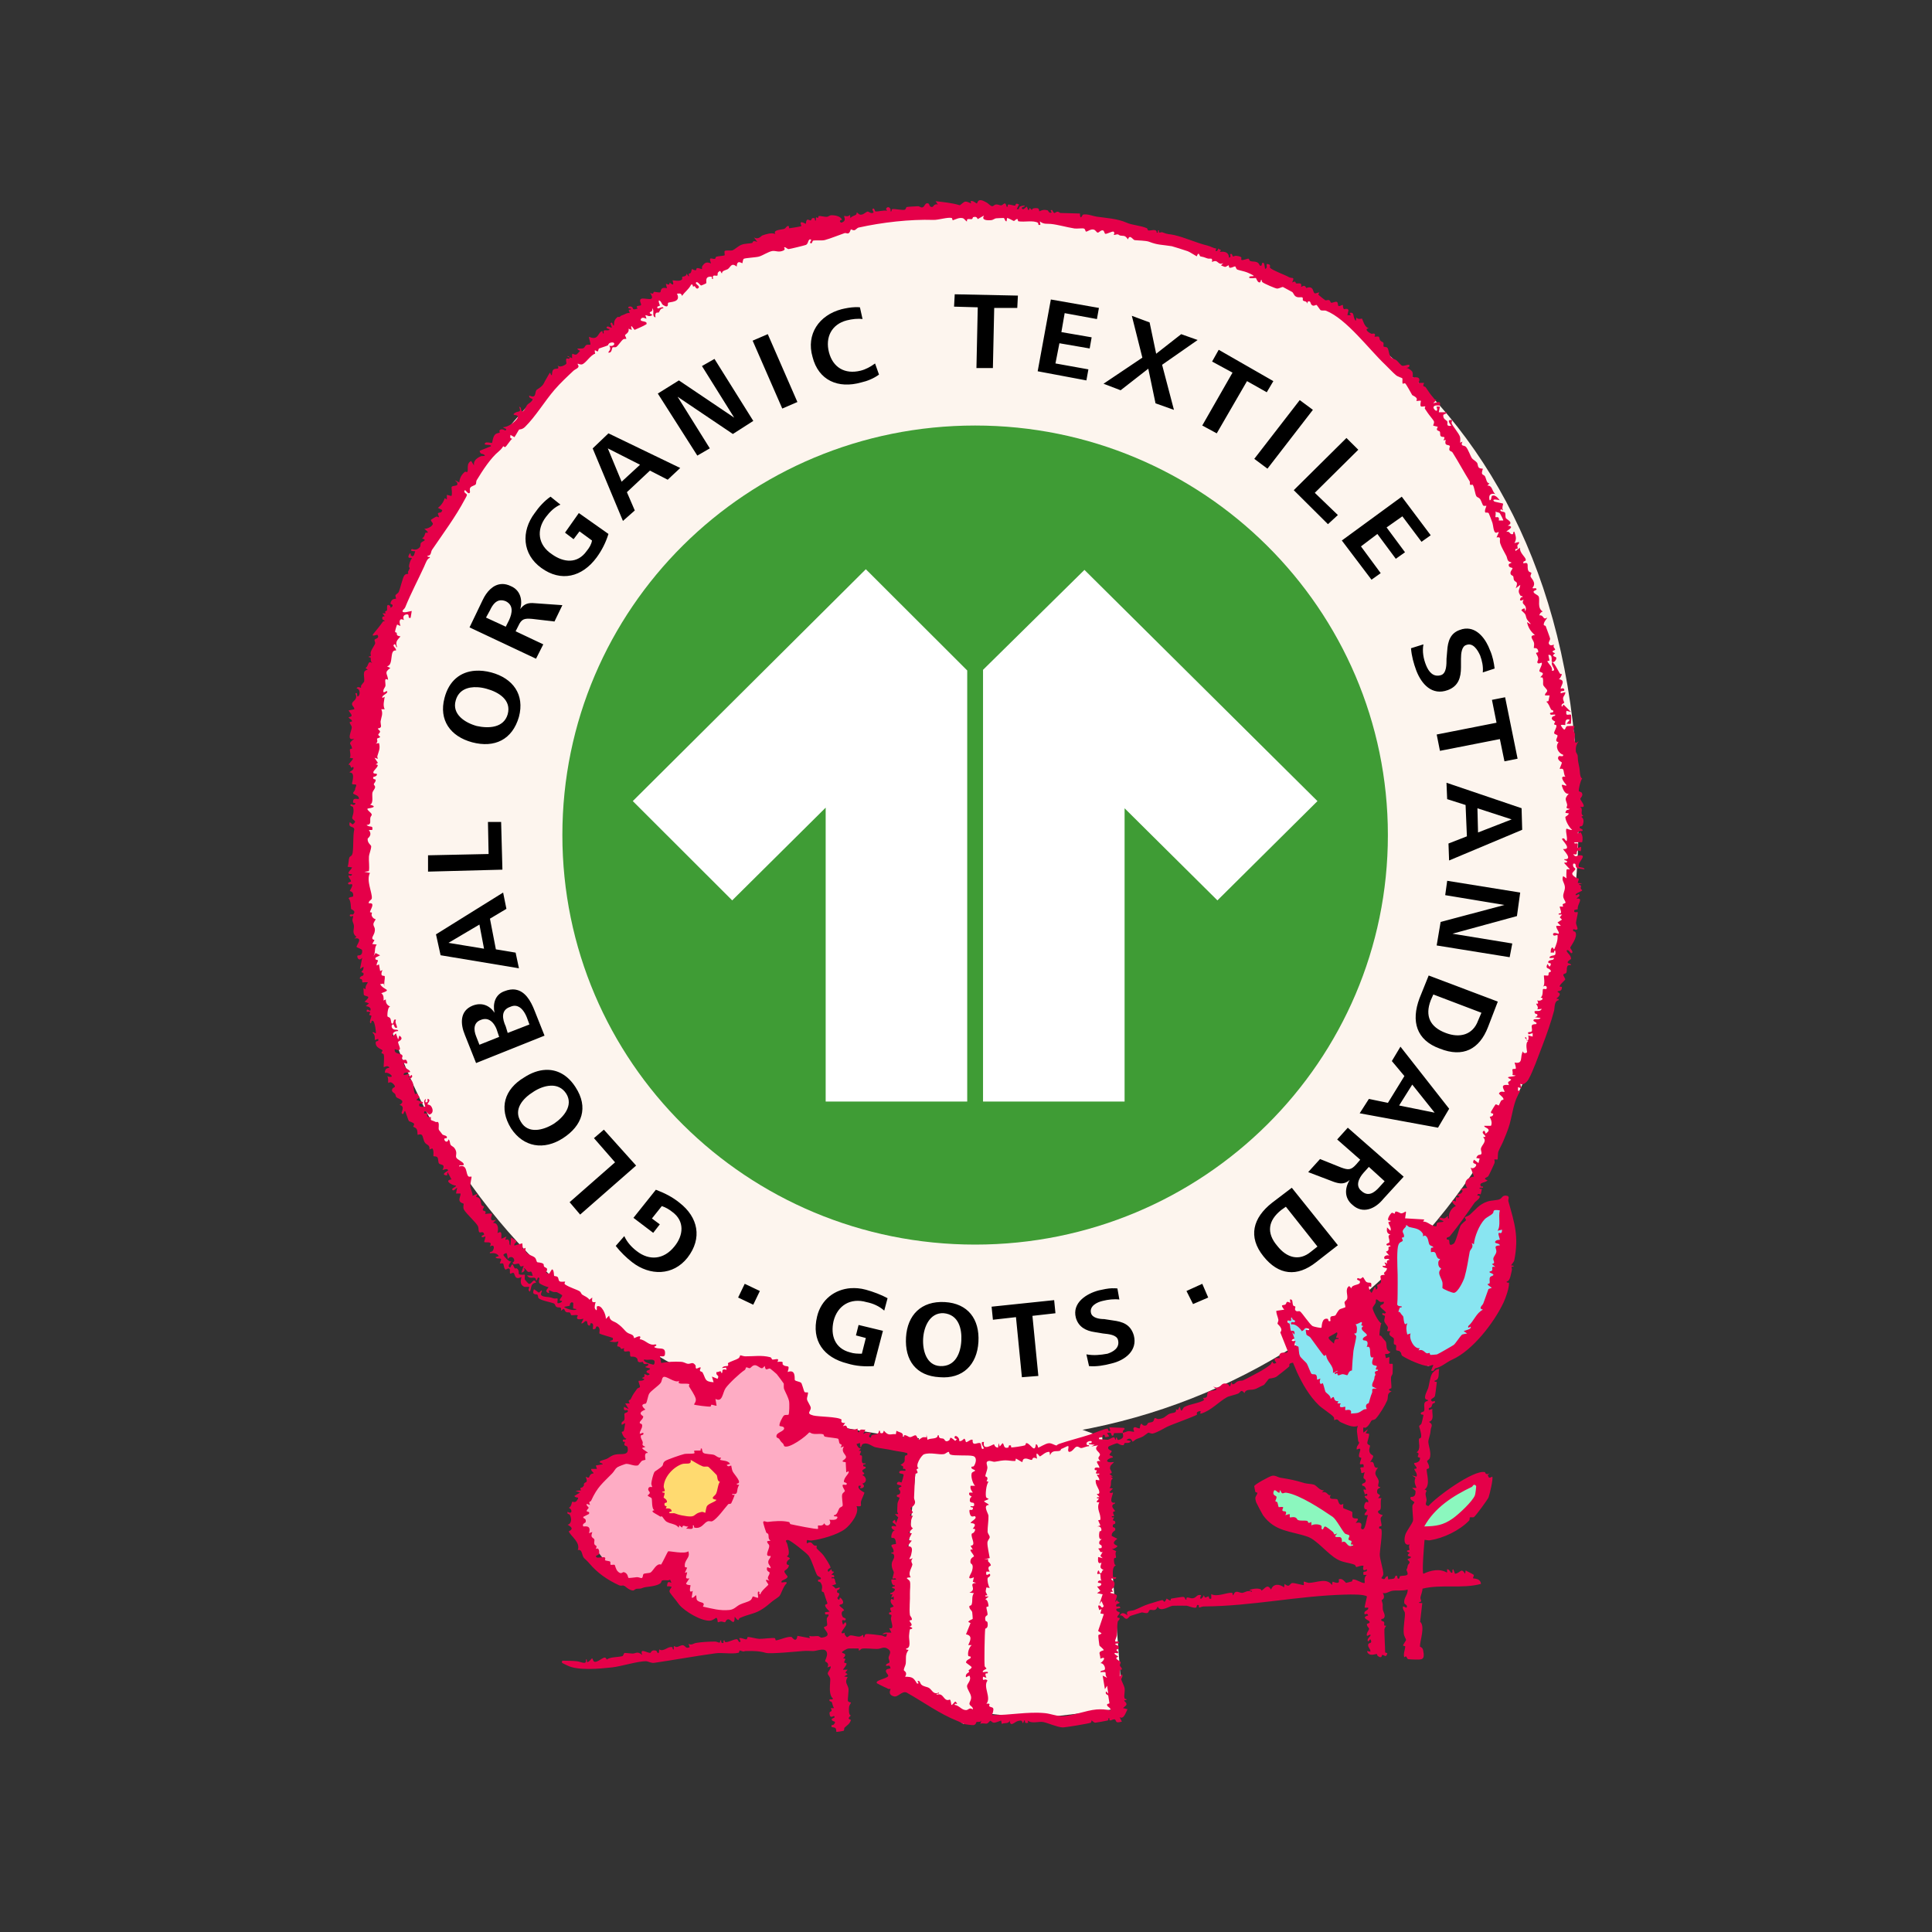 <svg viewBox="0 0 600 600" xmlns="http://www.w3.org/2000/svg" id="Layer_1"><rect x="0" y="0" width="600" height="600" fill="#333333" stroke="none"/><defs><style>.cls-1{fill:#3f9c35;}.cls-2{fill:#e50049;}.cls-3{fill:#89e5f1;}.cls-4{fill:#fff;}.cls-5{fill:#ffda70;}.cls-6{fill:#8bf7be;}.cls-7{fill:#fdf5ee;}.cls-8{fill:#feacc4;}</style></defs><polygon points="285.28 447.06 278.32 520.68 299.21 535.4 305.19 531.99 321.45 533.76 348.72 530.5 342.3 446.25 320.39 438.33 288.93 436.91 285.28 447.06" class="cls-7"></polygon><path d="M490.18,259.64c-1.67,103.64-84.74,187.67-189.28,187.67s-189.28-84.02-189.28-187.67,82.25-193.62,186.78-193.62,193.91,60.42,191.77,193.62Z" class="cls-7"></path><polygon points="422.2 479.31 413.29 466.02 396.46 460.98 392.93 463.5 398.48 473.26 416.65 481.16 422.2 479.31" class="cls-6"></polygon><polygon points="439.36 475.78 447.27 465.85 459.55 459.46 462.2 465.02 452.48 474.27 443.57 476.96 439.36 475.78" class="cls-6"></polygon><path d="M302.84,132.15h0c-70.95,0-128.19,56.81-128.19,127.19s57.25,127.18,128.19,127.18,128.18-57,128.18-127.18-57.44-127.19-128.18-127.19h0Z" class="cls-1" id="path3441"></path><path d="M336.78,176.99h0l-31.49,31.03v134.08h43.96v-91.08l28.83,28.6,31.07-30.83-72.37-71.81h0ZM196.52,248.79h0l30.87,30.83,29.03-28.8v91.28h43.96v-133.88l-31.49-31.44-72.38,72.01h0Z" class="cls-4" id="path3791"></path><path d="M296.5,91.39l-.21,3.84,7.36.21-.41,18.87h5.11l.41-18.68h7.16l.2-3.83-19.63-.41h0ZM326.35,93.01l-4.09,22.29,15.13,2.84.62-3.43-10.23-1.84,1.23-6.27,9.4,1.62.61-3.46-9.4-1.62,1.02-5.89,10.02,1.84.62-3.46-14.93-2.62ZM265.62,95.39c-1.49.04-3.06.35-4.29.65-6.95,1.84-11.04,7.73-8.99,14.81,1.84,7.3,7.97,9.95,15.12,7.92,1.84-.41,3.88-1.22,5.52-2.44l-1.22-3.45c-1.43,1.03-2.87,1.84-4.5,2.24-4.91,1.22-8.59-1.03-9.81-5.68-1.23-4.68.82-8.73,5.52-9.94,1.63-.41,3.47-.63,4.9-.41l-.81-3.65c-.46-.05-.95-.07-1.44-.05h0ZM351.5,98.07l3.27,13-12.06,8.1,5.31,2.03,8.59-6.7,2.25,10.76,5.72,2.03-3.68-14,11.04-7.7-5.11-1.81-7.77,6.08-2.04-9.73-5.52-2.05ZM238.44,103.77l-4.7,2.03,9.2,21.08,4.7-2.03-9.2-21.08h0ZM378.48,108.63l-2.05,3.65,6.34,3.44-9.4,16.43,4.5,2.43,9.4-16.22,6.13,3.46,2.05-3.46s-16.97-9.73-16.97-9.73ZM221.88,111.47l-3.88,2.21,10.01,16.03-17.17-11.57-6.55,4.08,12.27,19.27,3.88-2.25-10.01-16.03,17.17,11.57,6.34-4.06-12.06-19.27ZM403.64,124.26l-14.11,18.24,4.09,3.05,14.11-18.27-4.09-3.03ZM188.96,134.58l-4.9,4.68,9.4,22.52,3.68-3.25-2.45-5.68,7.15-6.7,5.52,2.83,3.89-3.64s-22.29-10.76-22.29-10.76ZM418.16,136.01l-16.37,16.22,10.62,10.56,3.08-2.84-7.17-6.9,13.51-13.38-3.68-3.65h0ZM188.76,139.25l10.01,5.08-5.72,5.27-4.29-10.35ZM170.97,154.25c-1.84,1.24-3.68,3.27-4.91,5.08-4.29,5.68-3.88,12.79,2.05,17.05,6.13,4.46,12.67,2.84,17.17-3.25,1.64-2.23,2.86-4.67,3.68-7.31l-9.2-6.49-4.29,6.09,2.66,2.03,1.84-2.43,3.88,2.84c-.2,1.22-.82,2.23-1.64,3.24-2.86,4.06-7.15,3.65-10.83,1.01-4.29-2.84-4.91-7.5-1.84-11.56,1.23-1.62,2.66-3.03,4.5-3.84l-3.07-2.46h0ZM435.33,154.25l-18.61,13.61,9.21,12.17,2.86-2.03-6.13-8.31,5.1-3.86,5.72,7.71,2.86-2.03-5.72-7.71,4.9-3.45,5.94,7.91,2.86-2.03-8.99-11.98h0ZM155.83,181.38c-2.66.1-4.7,2.35-5.92,4.94l-4.09,8.52,20.65,9.73,2.25-4.46-8.59-4.06.82-1.62c1.02-2.23,1.84-2.43,4.29-2.23l6.96.81,2.45-5.07-8.59-.61c-2.05-.2-3.27.2-4.5,1.82.82-2.84,0-5.88-2.86-7.1-1.02-.51-1.98-.71-2.87-.68ZM155.41,186.43c.5-.04,1.04.04,1.66.29,2.45,1.22,2.04,3.65,1.02,5.88l-1.02,2.03-6.14-2.84,1.23-2.23c.77-1.67,1.77-3,3.25-3.14h0ZM455.01,195.23c-.54.05-1.11.19-1.7.42-2.86,1.01-3.68,3.45-3.87,6.49l-.21,2.43c0,1.83,0,4.46-1.64,5.07-2.45.81-3.9-1.01-4.71-3.04-.82-2.03-1.23-4.26-.82-6.49l-3.86,1.21c.19,2.44.81,4.67,1.63,6.9,1.63,4.26,4.91,7.91,9.81,6.09,3.27-1.22,4.08-3.85,4.08-7.1v-2.64c0-1.62.22-3.85,1.64-4.26,2.04-.81,3.49,1.42,4.31,3.25.6,1.62,1.01,3.45.82,5.27l3.68-1.21c-.22-1.82-.62-3.86-1.44-5.68-1.24-3.37-3.9-7.06-7.7-6.7h0ZM147.62,208.3c-4.63.3-8.19,3.12-9.57,8.44-1.84,6.9,1.84,11.97,8.59,13.79,6.95,1.83,12.48-.81,14.52-7.91,1.84-6.9-1.84-11.97-8.59-13.79-1.74-.46-3.4-.63-4.94-.53ZM148.25,213.42c.98.05,1.96.23,2.88.49,3.68,1.01,7.77,3.45,6.54,7.91-1.23,4.26-5.92,4.46-9.6,3.65-3.68-1.01-7.77-3.65-6.55-7.91.92-3.35,3.8-4.3,6.73-4.14h0ZM467.42,216.54l-4.08.81,1.42,7.1-18.58,3.66,1.01,5.07,18.61-3.65,1.42,6.9,4.08-.81-3.87-19.07h0ZM449.22,243.11l.21,5.07,5.72,1.82.41,9.73-5.72,2.23.19,5.27,22.7-9.53-.19-6.7-23.32-7.91h0ZM458.84,251.02l10.62,3.45-10.44,4.06-.19-7.51h0ZM151.54,255.28l.2,9.94-18.81.4v5.07l23.1-.61-.4-14.81h-4.09ZM449.44,273.54l-.62,4.46,18.39,3.05-19.81,5.27-1.23,7.3,22.67,3.65.81-4.26-18.58-3.04,20.03-5.47,1.01-7.31-22.67-3.65ZM156.25,277.19l-20.85,12.98,1.43,6.49,24.33,4.05-1.03-4.86-6.13-1.02-1.84-9.53,5.11-3.05-1.02-5.07ZM148.89,287.13l1.43,7.5-11.04-1.82,9.61-5.68ZM443.69,302.95l-2.86,7.1c-2.64,7.1-1.01,12.98,6.35,15.62,7.17,2.84,12.26.21,14.93-6.69l3.05-7.92-21.47-8.11h0ZM160.05,307.32c-.99-.14-2.12,0-3.4.51-2.86,1.01-3.68,3.85-3.07,6.69-1.64-2.44-4.09-3.24-6.75-2.23-4.09,1.62-3.89,5.68-2.45,9.13l3.47,8.72,21.26-8.51-3.07-7.71c-1.23-3.2-3.03-6.16-6.01-6.59h0ZM445.13,308.84l14.94,5.68-1.04,2.44c-1.63,4.46-5.72,5.48-10,3.85-4.93-1.82-6.56-5.27-4.71-10.14l.81-1.82h0ZM160.19,312.38c1.68.21,2.78,2,3.41,3.55l.82,2.23-6.75,2.63-.61-2.03c-1.02-2.23-1.64-5.07,1.43-6.09.33-.15.65-.25.95-.29.26-.04.51-.04.75-.01h0ZM150.98,316.47c1.53.18,2.61,1.59,3.22,3.11l.82,2.44-6.13,2.44-1.03-2.64c-.82-2.03-.81-4.26,1.44-5.07.61-.25,1.17-.33,1.68-.27h0ZM434.92,325.06l-2.67,4.46,3.9,4.66-5.12,8.32-5.91-1.22-2.86,4.46,24.33,4.47,3.46-5.88-15.12-19.27h0ZM169.42,332.26c-2.15.1-4.41.89-6.63,2.34-6.13,3.65-7.97,9.53-4.08,15.82,3.88,5.88,10.22,6.89,16.15,3.04,5.93-3.85,7.97-9.53,3.88-15.82-2.43-3.8-5.73-5.55-9.32-5.38h0ZM438.59,336.83l6.95,8.72-11.03-2.23,4.08-6.49h0ZM170.99,337.16c1.87-.08,3.65.59,4.88,2.51,2.25,3.65-.82,7.3-3.88,9.33-3.27,2.03-7.97,3.25-10.22-.6-2.45-3.85.61-7.3,3.88-9.33,1.53-1.01,3.48-1.83,5.34-1.9ZM418.57,350.22l-3.3,3.65,7.16,6.29-1.22,1.42c-1.63,1.83-2.45,1.82-4.69,1.01l-6.57-2.64-3.68,4.06,7.99,3.04c1.85.61,3.27.81,4.9-.6-1.63,2.64-1.63,5.67.82,7.7,3.27,3.04,7.17,1.22,9.62-1.82l6.32-6.9-17.35-15.21ZM187.53,350.83l-3.07,2.63,6.55,7.51-14.11,12.38,3.27,3.85,17.38-15.22-10.01-11.15ZM425.11,362.39l4.9,4.46-1.64,1.82c-1.63,1.83-3.49,3.05-5.53,1.22-2.04-1.62-.81-4.06.63-5.68l1.64-1.82h0ZM401.18,368.87l-6.14,4.67c-5.93,4.66-7.56,10.55-2.66,16.63,4.7,5.88,10.43,6.49,16.35,1.82l6.76-5.27-14.31-17.85ZM203.68,369.49l-6.96,8.72,6.14,4.66,2.05-2.64-2.45-1.82,3.07-3.85c1.23.41,2.25,1.01,3.27,1.82,3.89,2.84,3.48,7.3.62,10.75-3.27,4.06-7.77,4.46-11.66,1.42-1.63-1.22-3.07-2.84-3.88-4.67l-2.66,3.05c1.43,1.83,3.27,3.65,5.11,5.07,5.52,4.26,12.68,4.26,17.18-1.42,4.7-6.08,3.27-12.57-2.45-17.03-2.25-1.83-4.7-3.05-7.36-4.06h0ZM399.34,374.76l9.81,12.37-2.05,1.62c-3.67,3.04-7.56,1.83-10.42-1.82-3.48-4.06-2.86-7.91,1.23-11.16l1.43-1.01h0ZM231.28,398.7l-2.05,4.26,4.7,2.23,2.05-4.26-4.7-2.23ZM373.37,398.7l-4.9,2.23,2.04,4.06,4.71-2.03-1.84-4.26h0ZM264.22,400.05c-4.95.36-9.2,3.5-10.46,8.78-1.84,7.51,2.04,12.78,9.4,14.61,2.66.81,5.32,1.01,8.18.81l2.86-10.95-7.56-1.82-.82,3.24,3.07.81-1.23,4.87c-1.23,0-2.46,0-3.68-.41-4.7-1.22-6.13-5.27-5.11-9.73,1.23-4.87,5.31-7.3,10.22-5.88,2.04.41,3.89,1.22,5.52,2.64l1.03-3.85c-1.84-1.02-4.5-2.03-6.75-2.64-.84-.23-1.69-.38-2.52-.45-.73-.06-1.45-.07-2.16-.02h0ZM345.5,400.07c-1.47.05-2.84.35-4.22.66-3.89,1.01-8.39,3.86-7.16,8.52.82,2.84,3.07,4.06,5.93,4.46l2.45.41c1.84.2,4.3.4,4.71,2.03.61,2.43-1.43,3.65-3.27,4.26-2.25.41-4.3.61-6.55.2l.82,3.65c2.25.2,4.7-.2,6.96-.81,4.29-1.01,8.17-4.06,6.95-8.72-1.02-3.45-3.47-4.26-6.54-4.66l-2.66-.41c-1.63,0-3.68-.41-4.08-1.82-.61-2.23,1.84-3.45,3.68-3.85,1.63-.41,3.48-.61,5.11-.41l-.61-3.44c-.51-.05-1.01-.07-1.5-.05h0ZM327.37,403.77l-19.42,2.03.41,4.06,7.16-.81,1.84,18.66,5.11-.4-1.84-18.66,7.15-.81-.4-4.05h0ZM293.43,404.37c-7.36-.41-11.65,4.06-12.06,10.96-.41,7.1,3.07,11.97,10.43,12.37,7.16.61,11.65-3.85,12.06-10.95.41-7.1-3.27-11.97-10.43-12.38h0ZM293.03,407.82c4.7.41,5.72,4.87,5.52,8.52-.2,3.85-1.84,8.11-6.55,7.91-4.29-.2-5.52-4.87-5.31-8.52.2-3.65,2.05-8.11,6.34-7.91h0Z" id="path3451"></path><polygon points="219.79 432.88 229.34 421.78 243.18 423.74 250.65 434.52 245.76 445.75 260.05 443.36 266.48 455.99 262.91 472.19 255.76 476.48 240.99 474.57 239.56 494.82 228.14 502.1 212.88 498.16 210.97 486.96 200.73 490.77 193.72 492.38 185.02 481.07 178.1 472.43 181.19 461.63 191.7 455.64 196.68 452.18 195.25 444.32 201.49 427.07 209.78 423.35 219.79 432.88" class="cls-8"></polygon><polygon points="224.7 456.76 224.24 465.28 218.25 471.96 207.01 472.56 204.44 464.82 207.43 456.07 215.7 451.27 224.7 456.76" class="cls-5"></polygon><polygon points="399.9 410.07 406.37 429.45 418.88 440.51 426.46 437.64 429.95 425.35 421.95 400.54 415.6 423.09 410.47 416.74 398.85 406.74 399.9 410.07" class="cls-3"></polygon><polygon points="433.84 380.25 431.59 403.62 434.88 419.79 443.55 424.28 454.13 418.58 466.64 401.77 468.28 381.07 465.88 372.38 460.49 377.38 453.52 385.99 451.47 393.57 448.39 388.25 441.96 379.39 433.84 380.25" class="cls-3"></polygon><path d="M305.84,62.59c.81.44.77.39,1.54,1.06,1.06.92,1.16-.07,1.93-.15.63-.07,1.22.34,1.68.26.64-.11,1.21-1.5,1.63.44.58.15.2-.44.41-.63.25-.23,1.83.34,2.18.28s-.08-1.04,1.26-.34l-.7,1.4c.93.29.59-.5.93-.71.45-.27,1-.36,1.52-.34.2.46-1.47.37-.7,1.05.42.37,1.2-.84,1.39-.7s.39,2.03.88.35l.7.7c-.11-.69,1.29-.69,1.77-.58.51.12.45.88.51.93.11.08,1.07-.77,2.63-.27.11.04.38,1.09,1.22.62.04-.03-.84-.9.17-.7.93,2.12.92-.4,2.45.88l6.14.17c.05,2.42.81.36.93.34,1.44-.3,3.06.46,4.24.63,2.97.43,6.49.61,9.29,1.86,1.83.82,4.32.86,6.33,1.73.22.09.18.63.49.7.62.13,2.65-.71,2.57.7h.34c.02-.47-.16-.81.35-.69-.15,1.17.59.37,1.06.56,1.94.78,2.01.47,3.66.85,3.61.83,6.74,2.4,10.36,3.28,1.01.24,1.79.82,2.8.93-.74.95.28,1.18.52-.01.71.59,1.13.08.53,1.05,1.46-.24,2.81.11,2.81,1.76.86-.07.3-1.02.35-1.05.8-.44.65.66.91.7.18.03.59-.25.95-.21,2.55.28,1.32.9,1.66,1.25.3.31,1.71-.4,2.21-.35.23.03.24.59.5.7.82.34,1.65,0,2.45.59.48.36.46,1.26,1.11.79.05-.03.05-1.31.72-.66.12.11.32,1.41.36,1.75,1.26-.4-.37-1.96,1.22-1.4.56.2.22.93.26.99.77.88,4.65,2.22,5.96,2.98.94.55,1.89-.38.97,1.64,1.33-.69.97.21,1.21.28.76.2,1.88-.54,1.59,1.13,1.39-.95,1.43.29,1.56.29.41,0,.7-.39,1.5-.07.74.29.64,1.44,1.12,1.72.31.19,1.17-.35,1.42-.19.07.05-.32.48-.26.62.05.13,2,1.68,2.12,1.73.34.15.79-.17,1.21-.02s.37.73.66.81c.32.08,1.25-.41,1.67-.29.65.19.17,1.27.74,1.34.3.04,1.07-.49,1.21-.34.07.07-.07.95.33,1.25.19.14,1.13-.43,1.42.36l-.34,1.55h1.05s-.35-.7-.35-.7c1.71-.46.8,1.51,1.93,2.45l.18-1.05c.45.78,1.65.3,1.72.36.18.17.75,2.77,2.13,2.97-1.6.32-.08,1.33.7,1.7.28.14.77-.15,1.06.04.4.25-.05.86-.01.88.24.12,1-.17,1.35.05.18.11.2.84.44,1.14.28.36.85.49.94.65.21.37-.05,1.04.13,1.26.14.17.86,0,1.17.4.45.58.43,2.37,1.19,3,.5.42,1.15.51,1.62.86.54.42,1.3,1.58,1.82,1.7.74.17,2.78-1.04,2.04.4l-.88.35c.46-.29,1.77.79,1.9,1.06.35.71.08,1.52.2,1.75.08.16,2.89-.62,1.75,1.75h1.75c-.71,1.48.16.89.5,1.4.66,1,1.66,2.47,2.67,3.6.18.2.43.29.69.27l-1.05,1.05c1.24-.21,2.42-1.05,2.1.7-.58.04-1.53-.21-1.94.35-.49.68,1.74,2.53.88,0h1.05s-.35,1.75-.35,1.75h2.45c.03.56-1.03.54-1.06.91-.11,1.26,1.02,1.56,1.23,1.91.3.51-.58,1.65,1.23,1.39.12-.08-1.94-2.14.35-1.75-.14.34-.31.63-.18,1.02.26.79,2.24,3.08,2.56,4.13.18.6.05,1.25.07,1.86l.7-.36c-.74,1.66.55,1.02,1.09,1.65.73.85,1.39,2.86,1.83,3.5.26.39,1.26.93,1.63,1.45.23.33.14,1.08.54,1.48s1.13.27,1.23.35c.06.05-.44,1.11-.22,1.58.17.36.69.4.9.79.41.74.45,2.2,1.42,2.17l-.69.69c1.64-.01,1.31,1.6,2.45,2.64-1.54-.38-2.15.36-1.75,1.92.65.07.46-1.17.74-1.35.86-.55,1.9.67,2.41,1.35-.17-.08-2.74-.63-1.75.35.18.18,2.73.59,2.81.71.06.09-.54,1.45,0,2.1-.05.06-.65-.41-.7-.36-.68.84.99.64,1.25,1.03s.06,1.13.26,1.69c.15.41,2.77,1.39.59,2.37,2.71.25-.65,1.65-.35,1.92,1.05-.34,1,1,1.93.71.33-.1-.07-.86.52-.71.42,1.46.77,2.12,0,3.5l1.4-.35c.2.6-.41.74-.48,1.05-.09.36.2.8.06.98-.15.2-.99-.12-.63.78l1.4-1.05c-.28,1.51,1.64,2.85,1.77,3.68.13.79-1.03.22-.71,1.23,2.06-.68.87,1.1,1.54,2.31.25.45.76.41.87.56.16.22-.29.77-.23,1.12.1.6,2,1.95.63,3.56-.05.38.89.04,1.05.17.78.65-.99.57-.7,1.22.26.59,1.37.8,1.6,1.4.39,1.04-.56,3.51,1.2,4.57-.58.27-.86.58-1.05,1.22,1.58-.19.96,1.57,2.46.71.11.1-1.19,1.31-1.07,2.24.03.22.54.19.61.4.22.63,1.35,3.65,1.36,3.85.04.51-.59,1.11-.39,1.58.39.95,1.43.25,1.59.34.03.02-.2.39-.1.69.09.28.45.45.47.89,0,.1-1.83.42-.01,1.05-1.52,1.1.34.97.37,1.44.06.74-.91,1.72-1.42,1.19-.15-.15.43-2.34-1.05-2.1l.35,1.75-.69.17c.42.98,1.83,1.89,1.4,2.98,1.67.14-.07-1.39,0-2.27.12-1.62,2.31,2.88,2.46,3.07.28.34.68.23.69.26.05.09-.67,1.71-1.05,1.57,2.64.25.39,2.36.71,2.98.02.05.81-.47,1.04.18.35.98-1.46,0-1.05,1.22l1.4-.35c.1.76-.67,1.19-.7,1.94-.02.54.34.99.36,1.37,0,.11-1.19.33-.71,1.25l.52-.7,2.28,2.28-1.4-.35c-.37,2.01.78.88,1.41,1.23.12.07.07,2.68-.03,2.78-.14.13-1.02-.04-1.38.02l1.05-1.23c-1.76-.7-1.3,1.47-1.4,1.58-.15.16-1.24-.26-1.4.17,1.59,2.61,1.2.45,1.97.21.11-.03,2.19-.13,2.23-.03.14.3-.28.95-.24,1.31.05.47.38.76.42,1.18.09.9-.44,2.34.35,2.77l.87-.53c-.8.83-1.02,1.98-.93,3.11.04.49.55.92.58,1.47.09,1.71.14,1.85.53,3.7.2.97.06,2.98.87,3.29-.53.56-1.12,3.23-1.06,3.83.03.31.72.29.89.54.66.96-.41,1.6-.42,1.95,0,.52,2.5,3.04-.11,2.45,1.31.83-.2,2.03,1.05,2.81-1.49.56.32.02.02,2.11-.22,1.52-.88.99-1.07,1.22-.61.74,1.37.68.7,1.39-.09.09-1.35-.08-1.4.7.42.1.79-.57,1.04-.12.54.97.58,1.83.34,2.91l-2.43.02c-.12.68.82.16,1.03.36.16.16-.04,1.03.02,1.39l1.05-.35c.06,2.44-.58.81-1.07,1.19-.7.54.39,1.51-1.38,1.08.82,1.3,1.18.31,2.21.34,2.15.07-.83,2.07-.47,3.5.11.45,1.75.11,1.77.89-.63-.12-2.01-.19-2.46-.52-.56-.42.08-1.51-1.04-1.23-.35,1.1.73,1.48.7,1.57-.41,1.17-2.1,1.27.1,2.74.86.58,1.24-.32.6,1.64l1.4.18c-2.11.46-.45.39-.37.74.03.12-.15.46-.09.84.04.23.46.44.46.52,0,.36-1.86.76-2.09,1.4.15.49.93-.32,1.05-.18.61.76-.63.99-.7,1.4,2.38-.28.02,1.85.37,3.29l-1.07.22c-.39,1.12.89.53,1.05.7.12.12-.57,2.93-.55,3.33.04.99,1.48,2.65-.85,1.93-.28.93.47.55.69.96.82,1.55-1.63,4.44-1.63,4.82,0,.23.96,1.16.59,1.58-.53.59-.91-1.35-1.75-.7.35.97,1.44,1.44,1.41,2.6,0,.08-1.11.63-1.05,1.08.05.42,1.15.31,1.04.87-1.85-.38-1.02,1.64-1.48,2.38-.14.22-.88.28-.92.58-.04.28.6,1.09.63,1.44.02.15-2.02,1.85-1.72,2.26.03.05.67-.06.67.16,0,1.61-1.19.91-1.38,1.43-.05.14,1.82.46-.35,2.1l.7.18v.34c-1.42.2-1.17,2.34-1.41,3.26-.86,3.28-2.3,7.41-3.71,11.07-1.1,2.84-2.82,7.73-4.22,10.22-.47.83-1.6,1.97-2.57,1.4l.35,1.4-1.05-.35v1.06s.69.17.69.17c-2.09,3.15-2.36,6.99-3.31,10.33-.51,1.79-1.43,3.96-1.94,5.17-.44,1.04-1.23,2.44-1.55,3.3-.2.56-.12,2.34-.22,2.4-.22.13-.82-.08-1.03.03-.05.03.27.58.03,1.2s-1.6,3.51-1.88,3.95-2.07.69-.26,1.32c-.59.81-2.92.6-2.01,1.87.12.16.76-.17.61.41h-1.05c-.14.62.53.23.66.38.06.07-.29,1.62-.34,1.7-.03.05-.8-.41-1.02.2-.11.31.49.09.62.24.57.71-1.21,1.72-1.52,2.18-2.54,3.64-4.88,7-7.67,10.41-.24.3-1.38.24-.84.99.04.05.55-.06.66.29.16.56-.24,2.07,1.41.99.62-.41,1.62-4.5,2.01-5.35.41-.91,1.74-1.77,1.78-1.89.08-.21-.42-.77-.29-.97.04-.07,1.09-.4,1.47-.74,1.82-1.6,2.88-3.23,5.45-4.11,1.31-.45,3.13-.33,4.02-.8.48-.25.73-1.36,2.16-.98.89.24.2,1.11.37,1.69,1.95,6.9,3.29,10.94,1.83,18.34-.09.46-.67,1.03-.94,1.46-.09.36.9-.09.7.52-1.1-.13-.34.4-.51,1.06-.26,1.05-.53,3.5-1.59,3.51-.19.58.72.17.72.54,0,1.57-1.01,4.52-1.71,6-2.99,6.36-9.68,14.93-15.92,17.73-2.04.92-3.07,2.18-5.28,2.72-.32.08-.26,1.09-1.3.69l.7-1.75c-.54-.02-1.03.38-1.57.36-1.97-.07-6.34-2.04-8.01-3.13-.49-.32-.33-1.02-.66-1.35s-1.16-.28-1.28-.47c-.19-.29.06-1.02-.05-1.46-.07-.29-.63-.22-.69-.49-.11-.5.09-1.09-.02-1.61-.14-.65-2.14-.76-1.04-2.36-1.83.17-.66-.34-.8-1.18-.08-.51-1-1.24-1.12-1.94-.09-.54.28-1.13.19-1.57-.06-.28-1.17-.14-.72-.93.03-.05.8.46,1.04-.17-.27-.45-1.67-1.44-1.74-1.76-.2-.89,1.42-.53,1.05-1.57-1.26.22-1.2,0-1.76-.47-.98-.8-.53.36-.78.88s-.85,1.15-.89,1.56c-.07.64,1.85,4.52,2.71,4.72-.34.43-.68,3.59-.61,3.77.01.04.47.05.63.3.4.6,1.26,1.5,1.31,1.59.5.88-.23,2.73,1.49,3.24-1.27,1.59-2.07-.56-1.4,1.93l1.05-.35c.1.48-.17,1.87.04,2.08.17.17.96-.19,1.02.2.02.14-.01,2.54-.04,2.78-.05.47-.46.8-.5,1.27-.08.93.22,2.8.11,3.32-.03.14-1.7.41.07,1.04-1.62.59-.93,1.76-1.38,2.82-.68,1.6-2.36,4.33-3.51,5.61-.42.47-1.09.38-1.32.61-.37.37-.81,1.77-1.93,2.25-.38.16-.82-.99-.62,1.51l1.4-1.05-.7,1.22,1.05.18c.16.63-.58,2.53-.54,2.83.07.62.79.66.84.85.08.33-.51,1.26-.05,2.19.61,1.23,1.95.26.1,2.89,1.89-.42.49,2.15,2.46,1.76-1.79,2.12-.21,2.56.18,4.03.2.75-.74,2.12.51,1.93-.14.61-.91.32-.99,1.3-.14,1.64,1.84.55.29,2.2h1.06c-.45,1.01-.02,2.53-.28,3.37-.2.64-.9.32-.77,1.01.29.69,1.36.82,1.4.89.11.17-.51.54-.59.93-.13.63.37,1.87.25,2.34-.09.37-.65.08-.72.41-.18.82.58.35.69.74.38,1.32-.44,6.07-.5,7.66s1.15,4.78,1.09,6.32c-.02.46-.69,1.1-.57,1.23,1.57.74.69-.34,1.93-.7l.18,1.05c.5-.15,1.46-.08,1.86-.33.27-.17.25-1.26.93-.69.05.04-.07,1.2.71.65.04-.03-.1-.55.26-.67.42-.14,2.14-.01,2.24-.58s-.34-1.08-.35-1.39c0-.09.2-.09.42-1.32.06-.35.61-.63.55-1.05-.05-.33-.64-.67-.64-.77,0-.4,1.13-.28,1.05-.87-1.16-.25-1.28-.51-.35-1.24-1.87-.74-.21-.77-.08-.92.06-.06-.42-1.23.08-1.7-2.04.65-1.82-2.11-1.19-3.48.42-.91,1.87-2.88,2.18-3.8.18-.52-.31-3.67-.15-4.76.05-.36.55-.67.58-1.11,0-.11-1.78-.85-1.06-1.59.1-.1,1.59.39,1.41-1.92l-1.06-.88h1.4c-.47-1.15-.84-1.89-.35-3.15l-1.05-.71,1.4.35c.36-.97-.55-1.74-.7-2.29-.06-.22.59-.13.65-.21.37-.48-1.03-1.31-.65-1.71.09-.09,1.85-.03,1.77-1.57,0-.2-.6-.16-.67-.36-.14-.41.79-1.17-.4-1.4,1.51-.95.48-3.36.78-4.21.07-.2.6-.03.66-.69.09-1.12-.65-3-.64-3.17.02-.31.63-.56.73-.86.12-.36.62-2.47.6-2.6-.04-.27-.65-.18-.69-.24-.55-.74.65-.7.85-1,.53-.81-.71-2.96,1.21-3.18v-.34c-1.9-.11-.17-2.66.16-3.83.31-1.11.47-2.98,1.12-4.25.25-.5,1.76-1.87,2.23-1.4-.3,1.28.29,3.21-1.4,3.51-.18.59.66.18.67.49,0,.25-.48,4.13-.58,4.32-.36.76-1.95.91-.79,1.68.11.08.67-.23.7-.18.47.73-.51.7-.58.81-.26.39-.28.83-.46,1.06-.3.4-.98,0-.71.94l1.05-.35c-.19,1.61.74,3.36-1.04,4.03,1.52.98.57,1.46.5,2.61-.1,1.57-.67,2.75-.71,3.35-.09,1.32,1.12,3.73.39,5.42-.14.32-.73.53-.78.89-.02.11.78,1.26.61,2.04-.06.28-.7.23-.73.45-.14,1.06,1.32,4.95-.68,6.28,1.2.31.29.54.33,1.41.03.64.27,1.17.31,1.75.04.72-.85,1.73.59,1.93,2.49-2.91,14.04-11.3,17.48-10.53.3.07,0,1.08,1.63.37l-.7.52c.35,1.07.47.97,1.4.53.38.5-.81,5.53-1.14,6.39-.3.77-4.08,5.9-4.55,6.15-.38.21-1.05-.06-1.28.13-.12.1.07.68-.27,1.02-2.97,3.04-7.91,5.42-12.1,6.06-.59.09-1.11-.12-1.69-.12-.12,1.42-.87,10.1-.36,10.52,2.29-1.09,5.03-1.7,7.36-.35v-1.06c.7-.04,1.05.99,1.23,1.06.85.33.07-.96.7-1.05l.53,1.4c1.8-.24,1.81-2.07,3.15,0l.17-1.05c.37.31,2.31,1.16,2.49,1.38.19.23-.33.97-.21,1.07.17.14,2.34-.05,2.46,1.75-5.94,1.6-12.19.02-18.16,1.48,0,.91-.53,2.02-.64,2.73-.06.39.28.97.23,1.18-.06.23-1.81.55.35.57l-.67,5.81c1.66,1.33-.11,6.05-.05,7.66,0,.18.78.18.98,1.14.64,3.16-.3,2.97-2.92,2.91-.3,0-1.65-.07-1.76-.12-.58-.3-.25-1.3-1.19-.57-.34-1.09.3-2.52.32-3.36,0-.17-.69-.14-.67-.31.03-.36.92-1.46.92-1.76,0-.2-.61-1.11-.7-1.89-.25-2.06.48-5.13.33-6.52-.05-.44-.86-1.15-.55-1.94.13-.16.94.47,1.05.35.56-.66-.59-1.15-.61-1.22-.51-1.69,1.11-2.64.97-4.39-1.55.51-3.21.16-4.7.38-1.13.16-1.97,1.05-3.01.67,1.04,1.9-.4,2.14-.36,2.27.59,1.81.2,1.3.36,2.77.1.92,1.02,1.88.35,2.78-.22.3-.69.21-.71.25-.49.74.53.65.72.93.24.37-.04.92.1,1.1.09.12.54.03.57.07.06.09-.45.6-.53,1.08-.09.56.23,5.84.23,7.18,0,.17.7.18.67.32-.4,1.56-.91.49-1.56.51-.26.01.04,1.31-1.35.36-.24-.16-.27-.61-.3-.63-.39-.14-2.61,1.01-3.1-.94l1.05.18c.13-.79-.93-1.46-.68-2.24.22-.7,1.49-.1.68-1.61l-.69.7c-.7-.87,1.1-1.69.69-2.1-.15-.15-.95.47-1.05.35-.37-.82.71-1.78.64-2.21-.06-.38-.76-.73-.66-1.47.02-.13,1.24-.21.72-.87-.26-.33-2.7-1.16-.35-1.77-.09-.87-1.03-.29-1.05-.34-.6-1.28,1.41-1.11,1.05-2.1-.29-.06-.87.09-1.05-.01-.15-.09.63-2.98.69-3.46-.94-.75-5.22-.61-6.63-.58-14.87.38-29.1,3.59-44.02,3.68-.59,0-1.2.34-1.41.34-.24,0-.09-.62-.15-.66-.7-.57-.68.53-.75.6-.48.45-2.66-.48-2.98-.5-.51-.03-4.14-.04-4.44.01-1.16.2-3.87,2.13-4.62.23-.61,1.72-1.65.87-2.4,1.07-.36.09-.32.7-.73.91-.47.24-1.47-.19-1.79-.15-.19.02-2.82.86-3.42,1.05-.52.16-.78.83-1.18.92-.94.22-1.15-1.34-2.23-1,.58-1.26,1.63-.64,2.45,0-.91-1.75,1.01-1.31,1.99-1.68,1.61-.61,3.11-1.49,4.67-1.94.67-.2,3.83-1.18,4.04-1.18.66.02.45,1.43,1.4-.46,1.88,1.25.87.18,1.46,0,.18-.05,3.46-.57,3.64-.54.83.13.43.89,1.03.88-.17-1.28.93-.39,1.85-.43,1.31-.06,1.29-1.35,2.71-.97-.74,1.67.25,1.33.88,0,.33,1.33.71.46,1.43.38.21-.02-.05,1.06.85.68v-1.4c1.78,1.06,5.11-.65,6.44-.37.35.07.11.87.39.72.76-1.92,1.65-.67,2.83-.73.66-.04,1.67-.98,2.96-.32.18-.61-.84-.17-.7-.52.15-.38,3.76-.93,3.67.18,1.32-.93,1.84-2.16,2.98-.35.69-1.91,2.56-1.81,4.03-.7l.18-1.06c1.56,1.32,1.54-.11,2.31-.27.62-.13,3.52.76,3.64.62.11-.12-.1-.93,0-1.05s1.16.37,1.59.37c2.31-.02,5.52-1.71,7.17.68l.18-1.06c2.79,1.1,1.79-.62,1.92-.69,1.07-.64,2.16,1.08,2.29,1.07.1,0,1.63-.4,1.82-.46.09-.03.09-.59.3-.61,1.13-.09,3.12,1.46,3.65,1.05.11-.08-.45-1.81.7-2.45h-1.06c-.46-1.83,1.18-.33,1.05-1.76-1.22.72-1.35.1-1.05-1.05-.76-.27-1.7.36-2.25.35-.19,0-.15-.58-.69-.76-1.78-.62-3.39-.63-5.09-1.55-3.2-1.72-6.36-6.08-9.43-7.13-5.28-1.79-10-1.49-13.75-6.62-.2-.27-2.08-3.84-2.15-4.06-.57-1.92.01-1.6.41-2.86.06-.18-.56-.09-.68-.42-.04-.1-.32-1.61-.32-1.69,0-.51,4.7-3.04,5.48-3.22,1.05-.25,1.85.47,2.73.6,2.88.44,4.46.78,7.44,1.67.88.26,2,.17,2.95.49.7.23,1.89,1.98,3.09,1.72l-.7.69c1.88-.63,1.79,1.39,2.8.71-1.08,1.92,1.5.98,2.06,1.47.3.26.36,2.34,1.8,1.33.05.39-.14,1.09.04,1.36.08.12,2.52.93,2.7,1.14.24.27-.11,1.25.21,1.74.5.77,2.73-.46.9,1.72,2.81-.61,1.36,1.37,1.75,1.76,1.33,1.31,1.59-3.48,2.1-4.21h-1.06c-.15-.73.69-.91.71-1.58,0-.25-.52-.13-.72-.43-.46-.66.26-2.78,1.06-1.86.44-1.03-.88-1.12-1.05-1.94-.05-.24.66-.13.7-.17.42-.52-.13-.91-.69-.34.1-.48-.26-.89-.33-1.26-.18-1.02,1.03.4.67-.66-.34-.99-1-.83-1.04-.89-.47-.75.56-.7.84-1.03.63-.73-.48-1.23-.5-1.31-.09-.43.23-1.38.35-1.86-1.63.73-.71,0-1.38-1.24.5-.74,1.34.38,1.03-1.04-.09-.4-.92-.04-1.05-.18-.3-.31.37-1.53.36-1.9,0-.24-.74-.04-.74-.7,0-1.21,1.32-2.89-.67-1.96-.24-1.19.9-1.6.71-2.28-.12-.45-.21.54-.39-1.35-.12-1.34-.52-2.24.02-3.73-1.55.71-3.81-.48-5.34-1.14-.43-.19-.71-.68-.99-.8-.46-.19-.99.22-1.03.18-.05-.06.15-.61-.24-1.08-.57-.69-3.54-2.63-4.47-3.52-3.02-2.9-5.24-6.85-6.86-10.38-.43-.94-.78-1.96-1.22-2.89-1.76.32-.86.79-1.2,1.22-.16.2-3.56,2.9-3.9,3.13-.72.49-2.27.57-2.37.64-.12.09-1.4,1.86-1.56,1.93-.89.4-1.3.62-2.25,1.1-1.67.83-3.17-.15-3.79,1.43-1.11-1.4-1.22-.16-1.96.16-.89.38-2.79.75-3.48,1.13-2.53,1.41-4.87,4.09-7.88,5.04-1.04.33.35-.98-.7-.7-1.24.33-.59.89-.72,1.05-.37.46-8.13,3.17-9.37,3.84-.93.5-3.25,1.84-4.38,2.05-.55.1-1.22-.39-1.43-.24-1.76,1.24-1.18,1.11-3.53,1.92-.45.16-.99.77-1.27.84-.16.04-.41-1.7-1.93-.52l1.4.35c-.47.84-1.49.47-1.93.61-.19.06-.14.58-.39.63-.92.18-1.59-.6-2.04-.58-.15,0-2.55.89-2.64,1.09-.46,1.03,1,1.05,1.04,1.4.02.17-.71.89-.69,1.06.05.42,1.12.28,1.04.87-2.2.44-2.67,1.83.35,1.41-.4.61-1.09.78-1.23,1.73s1.38,1.61-.17,1.95l1.06.87h-.7s.7.53.7.53c-1.13.79-.12,1.97-1.05,2.98l1.05.18-1.04,1.05c.26.65,1.02.13,1.04.17.22.41-1.67,3.6.7,3.16.03.59-.8.24-.89,1.03-.06.54.63,1.15.9,1.61-1.39.23-.1,1.2-.39,1.54-.13.15-.69-.15-.67.21s.56.05.67.2c.1.12-.32.58-.32.82,0,.29.97.03.71,1.09-.04.18-.97.02-.72,1.05.05.18.95,0,.71,1.03-.02.1-1.17.56-1.07,1.74l1.76.91c-2.44,1.67-.04,1.92,0,2.27.03.31-1.26,1.04-1.75.88l1.4.71c-.46.66-.02,1.59-.06,1.93-.03.22-.59.11-.63.37-.07.52-.02,2.18.69,2.07-1.29.32-1.06,2.23-1.02,3.52.01.42.94-.09,1.02.34-.37.83-1.34.11-1.4.18-.53.61.84.65.87,1.56.06,1.49-.87,1.7-.87,1.81,0,.24.4.68.31.81-.1.15-.82-.23-.67.37,2.68.6,2.04.63,1.4,2.81l.69-.7c-.19.67.72.64.71.87,0,.3-.94.33-1.05.71-.22.95.86.34,1.05.52.87.84-1.04.4-1.04.87-.01.7.97.85,1.01.91.31.49-.69.95-.68,1.54,0,.24.73.11.73.35-.01.54-.56.74-.62,1.1-.16.91-.12,2.99-.26,4.18-.07.61-.44,1.13-.54,1.73.02.41.91.04,1.06.18.9.82-1.04.42-1.04.88l1.04.52c.45,1.14-.78,1.04-.7,1.23l.69.7c-.35.6-.56.21-.88.22-1.2.03.84,1.09.88,1.18-1.76.42.49,1.34.66,1.64.14.25-.29.74-.21,1.1s.59.6.62,1.11c.01.3-.54.1-.64.34-.09.22.09,1.51-.07,1.94l.69-.7c.52.69-.21,1.33-.19,1.56.03.46.91,1.96,1.05,2.82.21,1.27-.67,3.51.55,3.33.16.63-.5.11-.7.52,1.34,1.27.63,1.37-.35,2.28l1.4.36c-.56,1.02-1.15,3.29-2.45,2.45l.7,1.4c-2.21.61-1.53-.17-2.16-.65-.51-.39-1.96,1.09-1.7-.39h-.34c.03.25.07.62-.24.7s-3.63.69-3.82.68c-.57-.04-1.03-.79-1.2-.67-.03.02.12.5-.26.68-.58.27-7.95,1.49-8.69,1.45-1.74-.09-4.37-1.33-6.01-1.67-1.32-.27-3.58.63-4.85-.47l.18.7c-1.4.29-.88-.46-1.05-.69-.31-.41-.41,1.16-.69.69-.27-.43,0-.97-1.57-.51-1,.29-2.25,2-2.46-.19-.27,1.15-1.57.59-2.45,1.06l-.18-1.06c-.64.19-1.66.72-2.3.67-.5-.04-.86-.59-1.04-.59-.25,0-.58.72-1.1.87-.39.11-1.47-.27-2.05.11l.35-1.05c-.35.64-1.3.34-1.51.45-.17.09-.1.82-.95.97-.32.06-2.74-.26-3.06-.38s-1.09-.58-1.94-.92c-5.63-2.25-10.51-5.87-15.77-8.82-1.47-.61-2.64,1.54-3.95,1.19-2.15-.58-.92-2.22-1.04-2.31-.07-.06-.52.1-.76-.04-.72-.43-.76-.34-1.23-.59-.36-.18-2.14-1.04-2.22-1.13-.8-.96,3.34-1.46,3.5-2.29.08-.43-.91-1.02-.7-1.72.17-.6,1.49-.42,1.4-.71-.39-1.21-.43-.58-1.4-.71-.15-.74,1.02-.69,1.08-1.11.08-.47-.32-1.04-.28-1.42.07-.73,1.06-1.75,0-2.57-1.42-1.11-2.23-.16-3.5-.13s-3.78-.3-4.79-.08c-.38.08-.77.7-.93.58-.06-.05.11-.61-.16-.64-.22-.02-3.03-.02-3.18.01-.44.09-1.92.91-1.91,1.16,0,.45,2.03.22.35,1.92,1.34-.08.32.64.33,1.21,0,.21.73.2.74.37.04.64-1.2,1.83-1.07,1.92h1.4s-.7.88-.7.88l.7.52-1.05.7,1.06.18c-1.08,1.77,0,2.18.26,3.59.11.56-.28,3.54-.18,3.79.22.51.91.45.96.52.07.09-.51.82-.58,1.27-.1.64-.2,2.79.58,2.75-1.6,1.24.04,1.28,0,1.4-.49,1.41-1.19,1.58-2.01,2.41-.18.18.02.74-.31.97-.09.06-2.14.39-2.22.31-.1-.1.09-.88-.37-1.23-.34-.26-1.59,0-1.05-.86.02-.03.41.07.68-.26.92-1.12-.33-.68-.68-1.33s1.45-.52.7-1.22c-.18-.16-1.3,1.1-1.41-.92-.04-.75,1.25-.2.36-1.54h1.06c-.44-.55-.46-1.35-.72-1.85-.17-.32-.57-.14-.69-.44-.35-.87,1.07-.07,1.05-.7-.51-.43-.71-1.02-.83-1.65-.32-1.59.09-3.73-.02-4.53-.08-.6-.74-1.2-.76-1.55-.04-.63,1.08-1.48.92-2.27l-1.05.35c.84-1.5-.67-1.73-.68-1.91,0-.48.68-1.43.59-2.41-.19-2.17-3.11-.76-4.3-.77-1.38,0-1.64-.12-3.16-.01-2.01.15-10.22.98-11.57.57-1.89-.57-3.63-.6-5.97-.57-1.28.02-.29.41-2.09-.17-.2-.07-.1.63-.4.71-2.02.49-5.1-.11-7.14.17-6.35.87-13.23,2.12-19.11,2.97-.84.12-1.98-.52-2.44-.52-2.67,0-7.69,1.6-10.53,1.92-3.93.44-10.6,1.04-13.79-.52-.31-.15-1.71-.8-1.78-.87-.05-.05-.13-.68.17-.69,1.2,0,3.22.05,4.39.17,1.35.13,3.2,1.35,2.8-.53.62-.15.23.61.35.7.52.4,1.4-1.05,1.58-1.04.35.02.26,1.15,1.03,1.06,1.57-.19,3-2.35,3.53-.71,1.26-.88,3.25-.65,4.83-1.05.42-.1.37-.91.79-1.01.12-.03,1.9.2,2.52.19.93-.02,1.42-.85,2.89.46-.88-2.48,1.51-.52,2.59-.68.11-.02.3-1.16,1.81-.64.1.03.8,1.93.87-.43,1.38.88,2.72-1.02,3.98-.7.42.1-.03.85.57.7-.12-1.77.19-.69.89-.74.65-.05,1.49-.75,2.1-.51.76.3.72,1.14,1.93.56l-.35-1.05c.91.57,1.51-.12,2.36-.27,1.64-.28,4.06-.41,5.86-.42.86,0,1.75.93,1.6-.35h.34c-.18.55.26,1.07.7.7.13-.11-.29-.84.35-.7-.25,1.37,2.6-.35,3.7-.39.64-.02.58,1.4,1.21.73.15-.16-.47-.94-.35-1.05.72-.21,1.67.46,2.24.37.24-.04.2-.72.41-.73.62-.04,2.58.54,3.54.58s4.1-.39,4.79-.23c.27.06.23.72.39.7,1.24-.14,3.69-1.32,4.86-1.05.14.03,1.42,2.13,1.82-.36l3.85.72-.17-.7c.89.27,1.86.02,2.65.06.5.02.78.54,1.23.48,3.62-.48.67-2.4.68-3.17,0-.33.82-.16.99-.73.09-.29-.22-1.44-.1-2.07.08-.43.68-.66.52-1.23-.69-.02-1.25.28-1.05-.7l1.4-.18c-.46-.48-1.21-1.15-1.38-1.79-.18-.71.89-.27.64-.97-.42-1.16-.68-1.86-1.04-3.11-.08-.28-.62-.24-.66-.49-.1-.68.44-1.3-.27-2.5-.34-.58-.77-.4-.8-.44-.52-.77.62-.67.66-.72.54-.65-.63-.74-1-1.24-.58-.8-1.61-4.61-2.67-6.09-.59-.82-5.63-4.81-6.34-4.88-1.33-.13-.39.85-.32,1.17.25,1.12,1.09,3.52-.16,3.87,1.99,1,.42.71.05,1.81-.34,1.02.66.81.65.98-.08,1.12-1.42,1.67-1.43,1.79-.02.68,1.01,1.49,1.01,1.74,0,.64-1.61,1.14-1.69,1.23-1.1,1.29,1.66-.15,1.39.86-1.04.92-1.59,3.08-2.21,3.93-.26.35-1.8,1.28-2.31,1.72-2.02,1.73-3.69,3.05-6.09,3.75-1.28.37-2.93.9-4.01,1.41-.33.15-.07,1.51-1.5-.46-.05,3.08-1.02.94-1.93.83-.73-.09-.87.88-1.09.91s-.77-.21-1.17-.23c-.36-.01-1.02.28-1.05.24-.1-.14-.06-1.39-.55-1.39-.1,0-.95.82-1.9.88-2.71.18-7.75-2.84-9.52-4.92-.12-.14-.77-1.04-1.03-1.38-.42-.55-1.86-2.23-1.98-2.63-.32-1.16,1.99-1.73-.83-1.76.27-1.32.13-1.57,1.4-1.05-.53-1.58-.39-.72-1.21-.78-2.74-.22-1.35.37-2.39,1.04-1.34.87-4.06.92-4.99,1.19-1.13.34-.34.31-2.18.39-.52.02-.8.6-1.26.54-1.29-.16-2.41-1.43-2.76-1.58-.17-.07-.81.25-1.51-.07-3.55-1.62-6.71-3.83-9.12-6.69-.84-1-1.13-1.12-1.73-1.76-.74-.8-.44-2.82-1.94-2.46.93-2.32-2.09-4.27-2.81-5.77-.07-.15,2.28-.73-.35-2.1,1.36-.34,1.27-2.03.69-3.07-.23-.4-.98-.04-.68-.96,1.45.98,1.57-.78.35-1.23.87-.31.88-1.63,1.09-1.89.05-.06.89.4,1.38-.28,1.17-1.67-.29-.56-.72-1.51l1.75-1.05-1.4-.53,1.75-.18c-.71-1.03.24-.59.73-1.21.21-.27.04-.67.19-.9.4-.62,1.33-.02.48-2.09,1.47.64.8.06,1.56-.72.28-.29.86-.3.89-.34.16-.21-.97-.8-.7-1.39h1.75s-.35-1.05-.35-1.05l2.1-.36c.19-.48-1.44-.33-.7-1.04.08-.08,1.63-.47,2.16-.75.9-.47,1.24-.99,2.66-1.27,1.71-.34,4.29.55,3.62-2.29-.09-.39-.76-.35-.92-.6-.24-.36.22-.87.11-1-.13-.16-.53.12-.62-.23-.27-1.03,1.01-.06,1.05-.87-.59.21-1.4-1.59-1.41-1.93-.01-.25.53-.13.62-.36.26-.72.29-1.69.45-2.45l-1.05.52c-.35-1.07.56-.93.77-1.54.24-.7-.1-1.7.09-1.97.2-.29,1.46-.34.9-1.04-.16-.2-1.47.57-1.05-1.05l1.4.7-1.05-1.75h1.4c-.77-1.27.1-.88.31-1.34.78-1.63,1.14-2.02,2.01-3.23.19-.26.8-.26.86-.57.07-.39-.62-1.65-.38-1.87.07-.07,1.51.14,1.75-.53-1.48-.54-.26-.31-.01-.8.12-.23-.05-.69.02-.77.05-.07,1.15.56,1.4.35.78-.68-1.06-.57-.7-1.22.28-.5,1.11-.3,1.05-.88l-1.4-.36c-.39-.28,1.51-.49.7-1.05-.13-.09-.82.13-1.15-.01s-.21-.53-.43-.61c-.15-.05-.84.31-1.36-.05-.3-.21-.12-.75-.45-1.1-.7-.72-1.61-.36-1.89-.51-.39-.21-.1-1.39-.35-1.55-.63-.41-2.16.76-1.73-1.08-1.32.59-.79.06-1.34-.32-.71-.48-1.08.45-.41-1.78-1.02.4-1.77.2-2.8,0l.88-.35c.3.05.2-.67.17-.69-.15-.16-3.87-1.1-4.19-1.43-.08-.08.43-1.41-.37-2.08-.81-.33-.67.51-.78.58-1.73.96-.11-1.2-1.15-1.63-.68-.28-.43.71-.69.71-1.05,0-.47-1.31-1.06-1.41s-.88.91-1.57.7l.7-1.4c-3.14.67-1.64-.94-1.75-1.05-.27-.26-1.9.02-2.03-.07-.18-.13-.21-.63-.42-.78-.33-.22-.85.09-1.31-.3-.68-.58-.08-1.47-1.5-.26.31-1.6-.66-.79-1.39-1.23-.32-.19-.4-.84-.72-1.04-.51-.32-3.96-.89-4.83-1.66-.18-.16-.07-.8-.4-1.14-.11-.11-1.02.09-1.26-.53-.06-.15.16-1.02.19-1.06.17-.17,1.31.97,1.58.96s.71-.79.87-.61c.35.42-1.26,1.53,1.01,1.91,1.21.2,1.24.02,2.71.53.35.12,1.1-.07,1.19.02.13.13-.12,1.28,0,1.41.2.21,1.25-.1,1.4-.53.11-.33-.71-.01-.71-.35,0-.56,1-1.17.71-1.57-.05-.07-1.48-.9-1.57-.91-1.2-.18-.59.25-2.12-.49-.94-.46.25,1.19-.69.69-1.26-.67.33-1.59.17-1.75-.58-.07-2.37-.86-2.71-1.15-.56-.48,0-1.57-.09-1.66-.73-.73-.57.88-1.04.7-.15-1.83-1.89.14-2.81-1.58l1.75.17c-.45-2.19-.7-.96-1.41-1.24-.49-.19-.78-1.1-1.39-1.21.88,1.01-.63,1.49-.7,1.4l.7-2.1c-1.42.66-1.05-.28-1.47-.61-.21-.17-1.37.31-1.69.09-.72-.52.22-.6.23-1.05.02-1.18-1.3-1.56-1.98-.53-.02-.33-.29-1.7-.36-1.75-.28-.2-1.05.33-1.04.52,0,.16,1.78,2.38,2.45,1.93.09.08-1.12,1.26-.7,1.75.67.78.58-1.08,1.22-.7.7,1.87.84,1,1.15,1.16,1.01.54.45,1.64.77,1.83.55.33,1.69.07,1.78.16.1.11-.12,1.09,0,1.5.02.08,1.05,1.21,1.12,1.25,1.06.57,1.53-2.2,2.39-.3-1.84.28-1.35,1.59-1.93,2.81-.84-.4-.13-1.34-.18-1.4-.16-.21-1.31,0-1.54-.1-1.88-.77-.8-2.92-.92-3.06-2.17,1.12-1.93-.86-2.43-1.26-.23-.18-.97.33-1.07.21-.31-.38.55-2.43-1.4-1.22-.63-.44-.53-1.66-.78-1.88-.23-.2-.88.01-.97-.06-.16-.13.38-.95.35-1.22-.08-.65-1.48-.02-1.75-.71l1.05-.35c-.7-1.03-1.66-.96-2.8-.88-.11-.54.59-.34.84-.69.6-.87.67-2.24-.84-1.41,1-1.93-1.16-.98-1.76-1.41-.07-.05.5-1.46.35-1.74-1.19.72-1.74-.11-.34-.52-.29-1.46-1.28-.31-1.59-.86-.26-.45-.09-1.19-.35-1.76-.52-1.12-3.7-3.93-4.37-5.19-.36-.68-.02-1.7-.07-1.77-.14-.2-1.08-.24-1.29-1-.2-.72.39-1.47.31-2.2h-1.4s.35-1.75.35-1.75c-.13-.17-1.01,1.07-1.4.7-.64-.61,1.16-.91,1.05-1.4-1.16-.01-3.91-1.66-1.4-1.93l-1.23-2.28-.17,1.05c-2.39-.27.41-1.39.35-1.58-.28-.85-1.52.01-1.75-.18,1.09-1.92-.72-1.43-1.09-1.97-.31-.45-.17-1.49-.49-1.89-.34-.43-1.11-.26-1.22-.36-.1-.09.22-1.77-.36-2.43l-.88.35c.15-1.52-.85-1.37-1.39-2.1-.51-.68-.58-1.98-.96-2.39-.46-.49-1.28,0-1.32-.06-.11-.19.01-1.12-.26-1.68-.32-.66-1.05-.73-1.11-.82-.08-.14.37-.58.24-.93-.14-.39-1.55-.77-1.6-.84-.13-.16-.95-2.61-1.14-3.09-.44-.21-.39,1.48-1.05.7-.34-.41,1.25-2.17-.7-2.63,2.2-1.37-.39-1.88-.96-2.37-.28-.24-.23-.79-.44-1.05-.37-.45-1.45-.72-.72-1.77.21-.3,1.4-.21.02-1.49-.82-.76-1.36-.09-1.41-.15-.11-.16.13-1.61-.35-2.1,2.78.96.94-1.33-.7-1.06.03-1.13.4-1.38,1.4-1.57-.43-.99-1.69-.1-1.75-.18-.13-.15.29-2.96-.02-3.96-.09-.3-.67-.21-.68-.46,0-.24.39-.67.32-.8-.19-.35-2.42-.8-2.09-2.63.06-.31,1.12-.03.72-.91l-1.05.35c.07-.91.08-1.7-.7-2.28.15-.49.94.32,1.05.18.12-.16-.31-3.62-.88-3.85-.82-.33-.24.84-.87.7-.3-.72.4-1.81.36-2.26-.02-.22-.61-.18-.64-.25-.2-.4,1.1-1.23-.78-1-.27-1.38.95-.18,1.05-.35.54-.94-.62-1.37-1.4-1.41l1.04-.87-1.4-.53c2.41-2.04.47-1.42-.18-2.08-.13-.13-.09-1.76-.17-2.13l.7.36c-.13-.9.22-1.42.7-2.1-.37-.24-1.67.03-1.72-.04-.08-.11.03-.56-.16-.89-.12-.22-1.1-.06-.41-.84.34-.39,1.17-.13.89-1.22-1.49-.39.33-.4-.01-1.92l-1.05.7.69-3.5c-1.01,1.39-1.85-.27-1.4-.7.09-.09,1.51.37,1.39-1.54-.03-.49-1.71-.91-1.75-1.1-.1-.57,2.31-3.08-.7-2.62l.7-.52c-1.56-1.11-.69-2.26-.82-3.5-.06-.58-.39-1.05-.45-1.58-.05-.41.33-1.2.21-1.4-.03-.05-1.06.44-1.04-.17.01-.52.94-.22.98-.26,1.21-1.16-.44-1.54-.57-1.73-.1-.14.03-2.58-.77-3.27.13-.57,1.38-.39,1.42-.73.17-1.53-1-1.49-1.06-1.58-.06-.09,1.09-1.7.69-2.09-.11-.11-.93.1-1.05,0-.66-.6.71-.76.72-.88.03-.65-.99-1.37-.71-1.93.02-.05.98.51,1.05-.35-2.39.1-.23-1.29,0-2.1l-1.39-.19c.4-.91.24-2.02.58-2.9.18-.45.82-.29,1-1.45.34-2.2.02-5,.5-7.25-.02-1.14-2.01-.3-1.38-2.24l.87.7c1.7-1.21.02-1.16-.13-1.98-.07-.37.8-1.89.23-3.47-.06-.16-1.22-.23-.63-.86.05-.05,1.14.66,1.4-.18.09-.31-.71-.05-.73-.38-.05-1.5.83-1.01,1.78-1.03.27-1.2-1.68-1.36-1.76-1.76-.06-.32.46-.71.58-1.12.13-.45-.05-.22.22-.8.65-1.37-.77-.53-1.15-1.05-.12-.17,1.2-3.53-.7-3.51-.34-.27,1.71-.74,1.05-1.75-.09-.13-.49.58-.68.1-.47-1.19-.24-.46-.72-.8-.1-.07,1.36-1.54,1.4-1.92l-1.05-.18c.49-.64-.08-2.22.07-2.63.07-.2.66-.14.64-.33-.17-1.58-1.63-1.19.7-2.99-2.75.87-.67-2.58-.79-3.64-.06-.49-.64-.93-.63-1.44,0-.18.73-.17.72-.35-.04-.62-.99-.76-1.06-1.23,1.79-.31.57-1.05,0-2.11l1.75-.36c.12-.77-.88-1.04-.67-1.85s1.9-1.17,1.02-3.05c.97-.73.14,1.68,1.05.7.42-.45.44-2.21-.7-2.28.36-.8,1.34-.13,1.39-.19.07-.09-.07-.51.06-.73.19-.31.9-1.09.92-1.18.26-1.54-.84-3.44,1.14-3.69l-.7-.52c1.2-.91.52-2.42,2.1-1.58-1-.8.06-1.95-1.05-1.75v-.34c1.07.15.32-.48.57-1.32.3-1,1.22-2.07,1.37-2.72.07-.3-.34-.83-.15-1.16.14-.25,1.67-.39.83-1.47-.31,0-2.09.73-1.21-.34.7-.86,1.95-2.32,2.92-3.74.1-.14.39-.16.57-.13-.1-.63-1.02-.06-.69-1.4l.7-.17-.71-.88h1.06c-.67-.84.26-.62.34-.94.16-.67-.34-2.31.98-1.4.2.14-.2,1.19.78.06.03-.93-.99-.15-.56-1.25.49-1.24,1.41-.86,1.61-1.05.11-.11-.29-.71-.16-1.03.15-.36.8-.6,1-1.04.45-.98,1.22-4.36,1.68-5.03.5-.74,1-.43,1.28-.64.07-.05-.16-.45-.06-.64,1-1.78.2-.76.3-1.78.06-.56.41-1.9.87-2.26.07-.65-1.85.51-.69-1.57.57-.15.24.5.4.61,1.02.73,1.03-.58,1.35-1.31-.05-.05-2.03.06-1.05-.7.11-.08,1.29.73,2.45-.55.38-.42.09-.95.37-1.34.47-.67,2.18-.73.34-1.44.82-.45.78-1.11,1.06-1.72.09-.19,1.85.53-.36-1.26.92.06,2.28-.57,2.65-1.41.18-.39-.81-1.01-.55-1.39.05-.08,1.53-.96,1.63-.97.6-.1,1.22,1.01.47-.96.66-.68.98.21,1.4-1.06l-1.39-.7c.9-.58,1.84-1.87,2.11-2.98l.69.35v-1.4s1.4.35,1.4.35c.39-.63-.02-2.64.05-2.76.41-.73,2.32.04,1.71-1.45l-.7-.7,1.4.7c.1-1.33.71-2.46,1.75-3.3.14-.12.62.14.67.09.58-.51-.43-2.67,1.27-3.45l.87,1.4c-.23-1.53.94-2.37,2.22-2.9.13-.06,2.05.1.67-.6-.47-.24-.92.09-1.13-1.06l3.5-1.41c.21-.82-2.67-.01-1.75-1.04.36-.4,1.92.1,2.08-.01s.22-1.95,1.04-2.66c.48-.42,1.18-.39,1.37-.55.08-.07-.19-.52-.09-.64.69-.87,1.8.1,1.91,0,.74-.72-.88-.57-.7-1.05,1.33.13,3.81-1.71,4.39-2.8.63-1.19-1.26-.71-1.23-1.23,1.21-1.35,2.65-.07,1.75-2.28.72.09.52.84.69,1.17.57,1.09,1.51-1.4,1.75-1.69.49-.61,1.59-.94,1.76-1.76.06-.26-1.38-.33-1.05-1.22,2.19,1.07,1.68-.84,2.19-1.66.18-.28,1.77-.97,2.33-2.14.5-1.05.96-1.65,1.6-2.86.57-1.07.31.34.88.35.07-.48.1-1.34.43-1.67.76-.76,2.21.29,1.33-1.48.49,1,2.4.08,2.75-.43.11-.15-.31-1.26.09-1.63.06-.05.76.38,1.01-.23.14-.35-.88.09-.7-.52l1.4.7c-.19-2.32.3-.97,1.19-1.13.45-.08.88-.86,1.27-1.15-2.07-1.15.27-.57.9-.8.68-.25.59-.86,1.1-1.06.36-.14,1.1-.01,1.16-.07.27-.24-.56-2.25-.35-2.45,2.98,1.34,2.69-1.45,4.03-1.76.35-.08-.09.87.52.7-.29-1.55.55-.71,1.75-1.05.21-.44-1.48-.39-.7-1.05.26-.22,1.34.41,1.4.35.13-.35-.49-1.24-.35-1.4.69-.76.59.89,1.05.7.07-1.35.11-1.76,1.15-2.66.08-.07.4.09.6-.02.65-.37.01-.22,1.14-.62.67-.23,1.2-.73,2.02-.56-.17-.82-.75-1.17.34-1.05v-.34c-1.61-.03-.52-1.08.36-.49.59.39-.19,1.11,1.75.48-.93-1.12.8-.72,1.04-1.06s-.72-1.47,0-1.93c.98-.62,4.98,1.36,2.81-1.91,1.33.7.95-.22,1.22-.29.31-.07,1.64.32,1.97.12.29-.18-.16-1.82,2.08-1.24l-.35-1.4c.93.22.9.66,1.22-.35,1.8,1.63.78-.62.88-.7.11-.09,2.1.44,2.83-.2.3-.26.04-.7.16-.88.13-.2,1.2.07,1.39-1.02,1.12,1.89.56.15.6.06.03-.07.49-.08.64-.3.24-.37.3-1.13.35-1.17.06-.05.8.42,1.19.38.23-.02.18-.58.38-.66.36-.14,1.53.34,1.58.28.06-.08-.11-.61.11-.93.81-1.18,1.39-1.33,2.7-.83-.89-2.33.27-1.3,1.16-1.39.25-.02.22-.6.51-.69.53-.17,2.43-.3,2.52-.4.17-.19-.14-1.11.05-1.35.28-.35,1.92-.05,2.4-.22.75-.26,1.76-1.33,2.83-1.74s2.56-.35,3.29-.55c.32-.08-.03-1,1.62-.33l-1.05-1.4c1.45.84,2.2-.47,2.63-.62,1.24-.42,2.78-.94,4.03-.44-.91-1.35,1.96-1.3,2.81-1.62.43-.16.82-1.18,1.37-.79.07.05-.02.62.17.63s3.57-.55,3.71-.67c.13-.12-1.19-2.11,1.39-.7.23-2.25.93-.9,1.59-1.1.23-.07.05-.92,1.05-.66.32.08-.06.87.52.71-.19-1.69.36-.65.63-.81.1-.06.04-.53.29-.58.38-.07,1.8.3,2.43.26.52-.03.86-.48,1.37-.5,1.08-.03,3.02.27,3.35,1.45-1.11.07-.5.87-.18.86,1.84-.6.63-1.81.88-2.1.06-.07,1.28.47,1.75-.35l.18,1.05c.39-.63,1.21-.71,1.68-1.05.35-.25.22-.68.25-.7.18-.11.63.65,1.2.68.9.06,1.71-.91,2.19-.97.42-.05,1.05.83,1.86.28.06-.07-.48-.89-.35-1.05.58-.68.73.69.92.72.84.12,2.59-.47,3.64-.19l-.35-.54c.39-1.15,1.7-.45,1.4.7.58.17.15-.57.56-.69.54-.16,3.11.4,3.83.21.43-.12.34-.72.68-.86.16-.07,3-.23,3.53-.25.36-.01.73.44,1.24.38.88-.12.77-1.6,1.89-1.24.47.15.24,1.37,1.4,1.05.09-.03.53-1.08,1.58-.71l-.7-1.04c2.6.32,4.99.5,7.53,1.27,1.68-1.25,1.34-1.53,3.51-.57l-.18-.7c.8-.29,1.49.58,1.94.7.25.06.09-1.88,2.5-.56ZM348.72,444.96c.63-.08,1.19-.45,1.7-.51s1.61.31,1.81.16c.06-.05-.71-1.22.19-1.39.3-.06,1.31.55,1.55.33.05-.05.07-1.41.54-1.39.12,0,.37.74,1.25.57.55-.1.62-.71.79-.81.44-.24,1.03-.09,1.5-.44.35-.26.41-.97.53-1.06.22-.15.84.33,1.19.29,1.92-.26,1.9-.73,3.05-1.45s2.74-.14,2.37-1.67c.97.75.66-.36,1.23-.69.49,2.41.85.37,1.32.1,1.66-.96,4.68-1.2,6.22-2.21l-.35-.68c1.8.16,1.09-1.09,1.47-1.69.43-.68,2.5-.43,2.73-.96l-1.05-.87c2.76,1.35,1.95-1.82,4.64-.68.34.14.55,1.74.97-.72l.35.69c.73.16,1.07-.71,1.74-.91,1.56-.45.8.18,2.71-.84,2.41-1.28,5.28-2.65,7.36-4.31.24-.2.32-.81.63-.95.14-.07.03,1.08,1.23.35-1.68-2.05.93-1.33,1.05-1.4.07-.04-.51-1.08.34-1.58.79-.46,2.27.32,2.12-.7l-2.3-5.77c1.1-1.17-.85-2.52-.86-2.68-.02-.31.35-.77.26-1.28-.16-.91-.66-1.76-.63-2.72l2.46-.36c-1.5-1.85-.23-1.21.36-1.62.51-.35,0-1.31,1.56-.48l-.17-1.05c1.08-.23.64,1.06,1.05,1.86.1.19.58.22.63.33.14.29-.3.7.04,1.16.43.58,1.06.1,1.42.33.72.47,3.07,4.18,3.99,4.6.42.19,2.54.64,2.69.48.13-.14-.07-3.27,1.94-2.75.26.07,0,1.04.87.65-.37-2.04.63-1.23,1.52-1.74.1-.06.7-1.38,1.31-1.86.18-.14,1.64-.56,1.7-.62.26-.28-.24-1.19-.18-1.57.05-.35.65-.62.81-1.09.35-1.02-.82-3.07.64-3.97l.69.7c.13-1.42,3.19-.77,2.57-2.28-.06-.15-1.28-.3-.64-.87.12-.1.59.24.87.18.34-.07.61-.49.7-.49.35.01.69,1.26,1.23,1.54,1,.51,1.69-.5,1.39,1.58-1.49-1.11-.26,1.74.18,1.74l.88-1.74c.62-.18.16.83.52.7.76-.28.19-1.27.24-1.35.09-.14.79-.23,1.14-.74s-.27-1.8,0-2.13c.31-.39,1.14-.25,1.26-.35.03-.03-.32-.44-.23-.59.1-.19.78-.49.93-1.32.05-.3-1.39-.11-1.4-.87,1.93.28.45-.73.7-1.06l.7.36c-.08-.62-.06-1.18.7-1.06.08-.73-1.22-.16-1.4-.35-.63-.65.46-1.44,1.41-1.05l-1.05-1.23c1.68-.43.04-1.68,1.4-1.58.11-.69-.86-.19-1.05-.35-.68-.57.67-.72.71-.93.26-1.11-.88-2.22.35-2.4-1.18-.48-1.17-1.05-1.05-2.28l1.05,1.05c.61-1.19-1.66-2.96,0-2.81v-.34c-1.71.28.03-2.26.42-2.41.32-.12.69.32.92.22.07-.03.03-.54.28-.61.5-.14,1.48.57,1.7.55,1.48-.07,1.82-1.93,1.23,1.54l5.96.36-.36.7c1.19-.3,2.78,1.59,4.04,1.4.36-.06-.06-.78.38-1.08.54-.38,3.56.03.66-1.01-.11-1.13.84-.3,1.4-.34s1.1-.83,1.24-.71c.13.11-.29.84.35.7-.36-1.47.77-3.35,2.11-3.86-1.16-.83-1.9-2.21,0-1.4-.19-2.11.28-1.04.7-1.22.86-.36.08-.52-.35-.71.14-.45,1.41-.1,1.76-1.41.04-.14-2.13-.55,1.4-.87-1.41-1.95.13-3.25,2.11-3.51l-1.05-2.8c.73.61,1.8-.29,1.74-.88-.04-.46-1.54-.14-.69-1.57l1.39,1.05.36-1.4-1.05-.18c.47-1.25,1.15-.92,1.4-1.07.61-.36-.13-1.26.09-1.99.33-1.12,1.96-2.14.62-3.42,1.94-.06-.65-.98,0-1.76.6-.73.73.77.87.7.21-.28.8-.62.85-.92.17-.9-1.32-.88-1.37-1.53h2.1c.67-1.2-.43-2.68-.35-2.8.07-.11,1.07,0,1.06-.88,0-.32-.85.04-.69-.67.03-.13,1.31-2.22,1.43-2.29.21-.14.88.38.99.32.07-.04.46-1.09.73-1.49.2-.28.65-.24.67-.28.34-.58-1.02-1.42-1.37-1.91.39-1,1.69-.44,1.74-.53.23-.4-1.97-2.6,1.4-2.11-.67-1.43.03-.77.7-1.74-2.54-1.15.49-.66,1.4-1.24l-1.05-.17c.28-.39-.07-1.7,0-1.74.89-.49,1.53.7.69-2.12,2.91.59,1.51-1.96,2.63-3.51-.01.78.91.66,1.22.34.13-.13-.68-2.91.36-3.49l-1.05-1.05c1.02-.7.09,1.63,1.05.7.17-.17.17-1.08,0-1.4l1.4.34v-1.05s-1.22.35-1.22.35c-.79-.99.6-.48.91-.91.34-.48-.21-1.51.11-1.92s1.19-.27,1.26-.34c.71-.66-1.33-.7-.7-1.4.28-.3,1.75.19,2.1-.53l-1.75-.18.7-.35c.31-.89-.5-.65-.59-.78-1.04-1.63,1.47-.08,1.99-1.5l-1.39.17c.6-.68-.41-1.67-.35-1.75.15-.18,1.06.48.35-1.06.94.46,2.57-.6,1.05-.87.85-.45.56-2.4.75-2.61.14-.16.92.06,1-.03.44-.44,0-1.49-1.05-.7.86-.58.19-3.41.35-3.5.2-.13,1.1.2,1.36-.06.09-.09-.01-.57.17-.86.12-.19,1.04-.1.4-.84-.58-.68-1.58-.27-.88-1.74.19-.31.59,1.59,1.04.17.22-.7-.61-.47-.66-.55-.61-.9,1.3-.96,1.37-1.03,1.2-1.2-1.42.07-1.05-.87,1.05-.88,2.14.18,1.75-1.93-.58-.13-.17.44-.52.62-.04.02-.61-.17-.87.08-.05-.65-.07-1.33.52-1.75l.52.7c.66-1.44,1.23-2.92,1.05-4.56-.04-.06-1.39.63-1.39-.17,0-.87,1.69-.11,1.74-.18.39-.46-.97-1.79-.7-2.45h1.4s-1.05-1.05-1.05-1.05l1.4-.89-.7-.7.71-.88h-1.05c-.16-.59.65-.17.73-.57.1-.53-.51-1.78-.38-1.89.12-.1.81.12,1.02-.03.05-.04-.23-.51-.11-.68.2-.28.86-.26.87-.54.01-.38-.59-1.08-.7-1.76-.18-1.09.7-2.14.47-3.34-.23-1.27-1.07-1.88-.5-3.12l1.04.7c-.09-.76-.06-1.85,0-2.6.04-.41.71-.14,1.05-.2l-1.75-1.93c0-.35.61-.09.7-.17.74-.72-.89-.57-.7-1.05,2.97.2-.51-3-.35-3.16,3.04.25-.59-2.94-.35-3.16.71-.63,1,.63,1.4.7.49-.85-.5-3.3,0-3.86.06-.07,1.27.58,1.75.35-.94-.69-2.14-2.89-2.11-4,0-.11,1.07-.56,1.05-1.09l-1.04-.17c.26-1.28.66-.67,1.4-1.23-1.83-.21-.67-.57-.87-1.4-.36-1.53-.97-1.66.52-3.33-1.16.27-1.79-1.34-2.1-2.29-.37-1.13,1.16.18,1.4-.34-.59-.71-2.53-3.02-.35-2.63-.5-.59-.43-1.76-.69-2.23s-.94-.13-1.07-.23c-.08-.06.67-1.64.67-1.95,0-.12-1.76-.81-1.01-1.9.26-.38,1.63.37,1.39-.53-1.53-.41-2.59-2.59-1.4-3.87-1.48-.37-.28-1.37-.34-2.07-.03-.33-.93-.31-1.04-.75-.12-.48.83-1.67.7-2.39-.04-.25-.71-.16-.72-.43-.01-.23.4-.66.31-.8-.05-.08-1.56-.58-.83-1.45.28-.34.97-.16.87-.69-.35-.07-1.28.1-1.4,0-.78-.67.64-.67.68-.72.49-.69-.47-.68-.54-.81-.49-.83-.7-1.83-1.53-2.51l.69-.17.35-1.75h-1.4c-.2-.69.74-.95.65-1.52-.07-.49-1.19-1.29-1.26-1.86s.15-1.6-.2-2.16c-.09-.14-.55-.02-.59-.07-.17-.2.83-.7.7-1.22-.1-.37-1.05-.4-1.08-.74-.04-.47,1.08-2.19.72-2.6-.06-.07-1.27.65-1.37-.17-.02-.14.36-.67.27-1.31-.09-.56-.63-1.31-.65-1.51-.02-.17.69-.16.69-.31-.03-1.59-1.22-1.14-1.38-1.26-.06-.05.2-1.04.06-1.6-.26-1.07-1.77-2.26.28-2.42-1.28-1.02-2.17-2.47-2.45-4.03,2.31,1.48.44-.07-.02-.86-.31-.54-.3-1.13-.54-1.56s-1.19-1.14-1.19-1.25c0-.19.69-.69,1.04-.52.02,0,.05,1.64.36.17.07-1.75-1.6-1.24-.71-2.98-.9.54-1.57.4-.78-.69.08-.12.39.16.44-.19.04-.29-.5-.09-.7-.42-.97-1.55-.18-1.67,0-3.26l-1.4,1.05c.9-2.28-.05-1.72-.51-2.47-.24-.39-.11-.93-.31-1.28-.1-.18-.69-.23-.81-.79-.17-.82.82-1.41.57-1.77-.04-.05-.86-.11-1.05-.53-.48-1.07,1.06-.83.7-1.22-1.37-.2-1.16-1.29-1.52-1.99-.55-1.11-1.47-2.54-1.9-3.89-.36-1.13.55-2.14-1.14-1.84,1.3-2.75.4-1.25-.29-1.48s-.74-2.35-.98-3.03c-.16-.46-1.05-2.86-1.15-2.99-.28-.37-.95-.13-1.05-.23-.44-.47.4-2.02.31-2.08-.09-.07-.68.12-.96-.07-.22-.15-.63-1.53-.98-2.03-.32-.45-.93-.56-1.11-.81-.48-.67-.63-2.74-1.14-3.56-.18-.29-.63.2-.9-.17-.13-.17.07-.71-.09-.97-1.89-3.04-3.39-5.89-5.33-8.97-.2-.32-.76-.39-.9-.61-.33-.54.21-1.2.04-1.42-.42-.55-1.77.22-1.25-1.9l-.7.18c.86-1.73-.38-.65-.9-1.39-.23-.32-.03-.97-.25-1.33-.14-.24-.78-.21-.9-.65-.07-.25.31-.76.27-.83-.06-.1-1.34-.31-1.39-.38-.11-.16.42-.8.19-1.38-.16-.4-1.54-1.97-1.96-2.64-.34-.54-.5-.74-.82-1.22-.17-.26.17-.69.14-.71-.21-.13-1.15.16-1.38-.03-.4-.33.06-1.69-.02-1.73-.28-.14-1.17.13-1.41,0-.03-.02.27-.43.13-.7-.38-.73-1.29-.87-1.45-1.14-.26-.43-1.82-3.38-2.17-3.59-.17-.1-.64.17-.69.14-.32-.28.01-1.38-.2-1.73-.05-.09-1.33-.43-1.9-.9-1.04-.85-2.36-2.33-3.37-3.28-5.04-4.76-11.99-14.19-18.33-16.75-.54-.22-1.18.03-1.74-.19-.14-.06-1.12-1.55-1.21-1.6-.33-.17-.89.53-1.53-.01-.55-.47-.24-1.38-1.2-1.09l-.35.69c.17-.88-.84-.63-1.21-1.03-.13-.14.12-.72-.17-.91-.34-.23-1.31.2-2.1-.34-.56-.38-.66-1.06-1.07-1.36-.14-.1-2.71-1.49-2.86-1.55-.23-.09-1.27.54-1.88.48-.54-.05-3.93-1.52-4.47-1.95-.3-.24-.23-.67-.26-.69-.42-.41-.12,1.01-.87.7-.56-.24-.76-1.21-.94-1.33-.09-.06-1.62.22-2.05-.08-.29-.85,2.27-.12,1.04-.86-.44-.26-1.18-.58-1.68-.79-.84-.35-2.15-.58-2.99-.86-.55-.18-.48-.99-.78-1.01-.36-.03-1.06.52-1.69.39-.33-.07-.1-.86-.39-.72-1.09.5-.6.74-2.28,0l.7-.69c-1.87.81-1.47-1.41-3.5-.35.28-1.65-.58-.79-1.49-1.14-1.19-.45-1.1-.38-2.15-.63-.23-.05-.44-1.78-1.09.01-.73-.38-2.15-1.36-2.79-1.59-.79-.29-4.69-1.51-4.96-1.56-3.36-.53-4.3-.33-7.06-1.39-.96-.37-3.53-.38-4.48-.5-.56-.08-1.5-2-2.08-.22-.94-1.43-1.33-.99-2.4-1.2-.28-.06-.51-.34-.76-.37-.41-.06-1,.27-1.23.17-.05-.02.48-.79-.18-1.05-.65.04-1.93.76-2.42.72-.33-.03-.33-.93-.75-1.06-.69-.22-1.24.76-1.69.67-.34-.07-.61-.76-1.15-.92-.94-.29-1.91.59-2.39.61-.32.02-.16-.72-.69-.94-.46-.18-2.24.09-2.96-.03-2.55-.41-4.99-1.16-7.32-1.41-1.18-.13-2.22.21-3.42-.8l.18,1.05c-.87.37-.61-.5-.77-.6-1.46-.85-4.1-.16-6.03-.46-.27-.04-.16-.72-.39-.71-.51.02-.78.58-1.04.59s-1.59-.9-2.14-.9l-.15,1.03c-.57,0-.52-.99-.92-1.05-.12-.02-2.03.08-2.34.11-.44.04-.89.51-1.49.57-1.07.1-3.19.1-2.26-1.38-.08-.09-1.75.99-1.93,1.05-.09.03-.17-1-1.4-.61-.23.07-.12.5-.43.6-.41.14-1.09-.17-1.44.11-.15.12-.04.58-.08.6-.2.15-.81-.85-1.29-.98-1.09-.29-2.19.34-3.09.64-.19.06-.11-.65-.4-.72-1.26-.28-4.1.66-5.61.61-7.35-.23-15.97.76-23.26,2.38-.48.11-.86.72-1.31.82-.43.1-1.01-.31-1.1-.25-.1.06-.21.94-.74,1.2-.37.18-.88-.16-1.16-.06-1.83.62-4.46,1.71-6.21,2.17-.91.24-2.78,0-3.63.17-.22.04-.29,1.31-.92.69-.21-.21.94-1.24-.17-1.05-.58.47-.39,1.31-1.12,1.69-.24.13-5.08,1.31-5.35,1.3-.59-.02-1.01-.79-1.42-.53-.12.08.57.6-.23.98-1.44.67-2.34.02-3.37.14-1.22.15-3.03,1.41-4.22,1.74-1,.28-4.31.42-4.73.7-.28.18-.35,1.29-.42,1.35-.15.11-1.71-1.28-1.75,1.05-1.74-1.38-1.88.22-2.81.81-.41.26-1.91.47-1.75,1.29-.56-.1-.24-1.32-1.17-.36-.36.37-.14.92-.25,1.02-.4.36-1.77-.65-1.38,1.1-.6.16-.16-.7-.54-.72-2.25-.13-1.31,1.72-1.61,2.08-.05.06-1.45.66-1.53.66-.32,0-1.12-1.4-1.57-.96-.54.53,1.4,1.02.7,1.75-.59.61-1.08-.55-1.13-.58-.14-.07-.39.19-.54.11-.12-.06.06-.85-.6-.58-.74,1.5-1.9,2.16-2.81,3.5-.29-.92-.65-.75-1.58-.7,1.43,2.87-2.34,2.44-2.76,2.86-.19.19.37,1.86-1.55.66-.49-.3-.57-1.29-1.3-1.42-.21.58.3,1.23.31,1.61,0,.11-1.3.22-.67.85.19.19,1.76-.87,1.75,0-1.01-.09-1.12,1-1.47,1.3-.13.11-1.31-.47-.98,1.51-1.32-.34-.15-2.33-1.04-2.8.34,1.06-.61.98-.71,1.23-.26.69,1.49.56.36,1.06-.72.32-1.09-.16-1.76-.18l.35,1.05c-.14.14-1.34-.77-1.75.18-.43,1.02,2.16.33,1.75,1.57-1.26.77-2.45,1.18-3.68,1.76-.12.06-1.62-2.63-.87,0l-1.05-.35c.43,1.13-1.06,1.84-1.07,1.96-.02.25.53,1.04.37,1.2-.04.04-.6-.09-.92.13-.6.4-1.57,1.97-2.14,2.35-.36.24-.95,0-1.17.16-.26.19-.15,1.9-1.37,1.57.6-.82.92-1.11.35-2.1,1.84.48,2.17-1.49.31-.91-.63.2-.65.74-.74.79-.51.27-2.61.89-2.74.98-.23.15-.23.75-.38.87-.37.29-1.33-1.26-.83.74-1.48.44-2.88,2.94-4.06,3.32-.56.18-1.26-.29-1.38-.18-.1.1.32.53.27.83-.09.6-1.07.87-1.51,1.28-1.98,1.85-4.12,3.85-5.94,5.96-3.11,3.61-5.84,8.25-9.16,11.53-.9.89-1.76.75-1.83.82-.19.2-1.11,1.91-1.47,2.37l-1.23-.7c-.09.8-.26.94.53,1.23-.62.4-1.7,2.27-2.17,2.55-.14.08-.57-.3-.61-.26-.09.07-.36.76-1.38,1.6-2.47,2.02-4.96,5.81-6.86,8.95-.21.35-.1.96-.29,1.27-.24.37-1.37.52-1.69,1.05-.36.59.03,1.16-.14,1.5-.42.86-1.38-.97-1.58-.7-.59.79.78,1.01.66,1.51-.1.4-.46.98-.68,1.38-2.81,5.32-6.69,10.52-10.14,15.6-.44.65-.17,1.84-1.41,1.85-.08.69.87.02.7.69-.77.01-1.38,1.87-1.75,2.67-1.88,4.1-4.1,8.27-5.88,12.66-.17.42-.67.74-.77.98-.49,1.21,2.66.06,2.8.17l-.35,2.1c-1.23.34.09-1.43-1.52-1-1.25.33-.51,1.63-.58,1.7-1.43-.8-1.55.53-1.05,1.75-.15.15-.98-.4-1.04-.35-.1.07-.69,2.03-.64,2.28.03.17.43.16.48.26.23.38-.37.91,1.2,1.14-1.01,1.22-1.65,1.55-1.05,3.33-.46.2-.37-1.47-1.05-.7-.37.43.94,1.15.7,1.75-2.2-.36-.56,4.54-2.8,4.91l1.05.52c-2.11,1.51-.84,1.7-.7,3.69-1.43-.92-.69,1.1-.82,1.86-.09.52-.89,1.16-.58,1.99.13.16.94-.47,1.05-.35.64.7-1.87,1.27-1.4,2.11l.7-.36c-.16,1.27-.63,2.64,0,3.86h-1.06c.64,1.41-.01,2.44-.21,3.74-.07.45.22,1.49.1,1.72-.26.52-.91.47-.94.51-.14.19.61.59.66.92.06.42-.54.73-.54,1,0,.29.58.6.57.69,0,.28-.88.41-.98.58-.05.08.48,1.17-.42,1.53l1.05-.18c.48,1.75-.12,2.59-.51,4.05-.17.64.88,1.17-.88.51l1.05,1.58-.7.52c1.76-.08-.59,1.76-.7,2.29-.2.99,1.5.13,1.04,1.04-.16.33-.7.45-1.05.54-.37.83.69.66.72.87.08.68-.55,1.03-.58,1.41-.02.19.45.49.4.89-.07.62-.69,1.13-.82,1.66-.24.97.45,3.4-.78,3.75,2.99.85-.58,1.13-.7,1.23-.49.39,1.25,1.24,1.27,1.93,0,.2-.4.57-.45.96-.15,1.13.4,2.16-1.16,2.19.9.97,2.12-.11,1.75,1.58h-1.05c1.25,1.65-.35,2.53-.36,2.68-.16,1.37,1.09,1.99,1.09,2.38,0,.97-.62,2.22-.7,3.24-.1,1.29.22,3.09-.02,4.48l-1.41.2,1.75.35c-1.27,2.3.78,6.24.57,7.9-.07.53-1.14.78-.92,1.56,2.1-.35.6,1.69.35,2.64-.05.21.52.14.59.23.1.15-.2.6-.05.96.45,1.04,1.16,1.02,1.2,1.09.09.15-.68.94-.67,1.56,0,.82.71.98.36,2.46-.26,1.13-1.46,2.07-.03,2.45l-.7,1.23,1.4.17c-.85.97-.26,2.47-1.05,3.68l.7-1.05,1.4.71-1.4.7c-.38.93.72.6.72.9,0,.42-.53,1-.37,1.56l.7-.35.36,2.11.7-.35c-.95,2.45.65,1.51.72,1.94.14.87-.39,2.29-.02,3.32l-.35-1.05-1.05.18c1.03,1.91,3.95,1.58.35,2.81.77.57.77,1.39.7,2.28l.7-.35c-.02,1.23.39,1.73,1.4,2.28-.86-.19-.97,2.83-.87,3s.63.21.87.61c.2.33.26,1.4.36,1.48.93.82.35-1.63,1.4-1.05-.43.9.3,1.55.35,2.45-.94.38-.83-1.03-1.23-1.04-.55-.01-.75,1.13.18,1.56.54.25,1.43-.08,1.39.53-1.11-.01-1.91.54-1.75,1.76l1.04-1.05.7,1.93.36-1.23c1.73,1.1-.36,1.79-.38,1.95-.07.81,1.86,3.45-1.02,2.25-.48,2.16,3.46.72,2.11,2.97.77,1.06,1.33-.5,1.74,1.07.31,1.19-1.38-.47-1.04.69.42,1.43,1.38,1.52,1.74,1.94.99,1.14-2.18-.04-1.75,1.39,1.36-.08,2.14-1.09,1.4.7.16.18.9-.89,1.05-.7.66.84-.98,1.16-.69,1.4.03.03.39-.08.56.14,1.07,1.38.39,2.77,1.21,4.41.89-.7.67.34,1.38.89l-1.05.87,2.1.71c-.1.89-1.02.3-1.05.35-.6,1.29.75,1.13,1.75,1.05-.13-.87-.78-1.74.18-2.45l-.18,1.05c.97.2.7-.3.7-1.05,1.39.31-.18,1.51,0,1.75.04.05.74.07,1.07.5.74.96.81,2.37-.56,2.66-.12.03-1.64-2.12-1.57-.35,1.61-.22.64.41,1.02.89.41.53,1.02.16,1.05.2.12.22-.09.82.06.96.06.06.89.28,1.47.59.2.11.64-.15.79.11.42.76-.09,1.85.25,2.41.05.08,1,1.31,1.07,1.38.26.26,1.8.33,1.27,1.13-.03.05-.93-.12-.67.54.32.81,1.18.68,1.22-.17.61.41.39,1.2.73,1.73.22.34.82.5,1.15.95,1.06,1.43.29,2.24.56,2.93s2.01,1.29,2.29,1.94c.42,1-1.51.08-1.4.87,2.69-.83,2.01,2.36,2.9,3.08.27.22.87,0,.96.08.11.1-.43,2.09-.36,2.98.09,1.04.7,1.93.71,2.98l1.58-.7-.53,1.05c1.76.18,1.32,1.67,1.74,2.56.11.24.73.21.73.45,0,.31-.37.71-.38,1s.68.27.87.54c.14.2-.18.69-.15.71.08.07,1.81-.32,2.1,0,.27.29-1.37,2.8,1.4,1.75l-1.05,1.05c1.62-.09,1.8,1.78,1.4,3.16,1.59-.93,1.15.51,1.21,1.76l1.59-.7c-.77,1.73-.05.71.35.9.99.46.17,1.33.88,1.9l.18-2.45c.06-.08,1.68.87,1.68,1.23,0,.28-.87.6-.63,1.23l2.45-.7.17,1.76.88-.36c-.54,2.04,1.94,2.25,2.8,2.98.53.45.5,1.21.77,1.49.07.07,1.47.06,1.95.55.15.16.05.61.2.81.22.29.81.33.92.7.13.43-.37,1.14-.33,1.19.03.03.84.33.88.33.27,0,.68-1.16,1.05-1.37.61.24.51,1.98.6,2.04.24.16.8,0,1.14.41.24.29.19,1.01.52,1.24.52.37,1.52.02,1.77.16.04.02-.43.58-.01.86,1.46.97,3.6,1.53,4.55,2.14.33.21.45.8.75,1,.77.52,1.67.76,2.25,1.6l.87-.7c-.07,1.19-.27,1.61,1.06,1.41-.17.49-.46,1.68-.19,2.1.82,1.27.48-.67.53-.7,1.43-.91,2.99,2.66,2.81,3.86l1.04-1.05c.21,1.74,1.33,1.64,2.39,2.35,1.21.82,1.76,1.46,2.66,2.43s1.64.81,2.32,1.36c.32.26.32.84.36.86.12.09,2.67-1.54,1.74.34,1.93.17,2.82,2.17,4.91,1.58,1.07.58-1.2.61,0,1.07,1.32.5,2.98-.3,2.98,1.6,0,1.26-.46,1.1-1.57,1.03l.37,2.09c2-.37,4.1-.47,6.13-.36,1.05.06,1.49.53,2.13.62.9.13,1.52-.87,2.44.55.08.12-.15.91.32.94.16.01.99-.55,1.23-.33.13.12-.38.71-.17,1.07.1.17.65.23.76.44,1.07,1.95.52,2.88,3.44,3.06l-.52-1.76,1.75.7c.72-1.44-.57-.68-.35-2.1,1.01.06,1.28-.82,1.57.34.69-.18-.45-1.56,1.58-1.05l-.17-.69-1.23.17c.29-.78,1.63-.57,1.77-.69.32-.27-.04-.77.04-.84.58-.47,2.63-1.09,3.24-1.48.44-.29.5-.89.6-.97.06-.05,1,.32,1.51.32,2.77.03,5.06-.43,7.78.27.49.13.44.71.7.74.63.09,2.41-.73,1.53.72,2.55-.31,1.26.46,1.72.88,1.13,1.01,2.39-.4,1.44,2.28,2.74-1.09,2.08,2.22,2.26,2.48.26.39,1.45.43,1.97.86.23.19.86,2.58.99,2.77.25.37,1,.12,1.08.21.24.25-.36,1.57-.26,2.18.09.56,1.13,2,1.17,2.56.08,1.17-1.63,1.81.82,2.43,1.61.41,7.62.33,8.76,1.28.07.06-.67,1.18,1.09,1.02l-.7,1.05c1.38-.67,1.08.35,1.49.6.67.41,2.34.56,3.06.1.04,2.41.82.37.93.35.47-.1,1.03.05,1.52,0l-.7,1.4c.87-.64,1.44-.56,2.45-.35.13.1-1.26,1.11-.17,1.4.29.08.07-.53.4-.71.84-.46,2.19-.03,2.23-1.39.57-.18.19.61.52.71,1.07.32.8-.81,1.05-.71,1.51,1.81,2.03.86,3.68,1.05l.18-1.06c1.19.71,2.34.38,1.93,2.11.59.16.17-.68.55-.73.67-.09,1.24.58,1.73.59.56.02,1.2-.58,1.72-.57.31,0,.85,1.37.92,1.41.12.07.83-.59,1.22-.74.94-.35,1.42.6,1.23-1.01l.35,1.75c.95-.65,3.13-.08,3.16-1.4h.34c-.02,1.25,1,.82,1.48,1.08.42.23.51,1.27,1.7.49.61-.4-.16-1.69,1.91.17,1.26-1.1-.38-.26-.18-1.22.18-.88,1.69.3,1.41,1.22.65.35,1.48-.7,1.57-.69.32,0,.48,1,.53,1.04.37.25,1.42-1.01,2.09-.7-.16,2.33,1.66.56,2.42,1.09.4.28.07,2.43,1.09,1.54-.3-.55-1.36-2.21,0-1.94-.57,3.09,2.95.58,3.15.71.07.05.16.98,1.24,1.04l.17-1.4.35,1.05.87-1.05c.59.28.16,1.81,1.71,1.38.4-.11-.06-.86.75-.69.34.07.08.51.25.62.19.12,3.73-.42,4.22-.62.29-.12.26-.71.45-.71,1.32.04,2.63,3.46,2.97.37.57-.03.65,1.01.71,1.05.15.11,2.24-1.33,3.35-1.38.95-.04,1.87.74,2.4.7.06,0,.08-.25.82-.51,2.76-.97,6.68-1.94,9.5-2.87.91-.3,4.95-1.99,5.49-1.85.26.06,0,1.05.87.65l-.35-1.05,4.56.17c.71.82-.43.06-.35,1.59-.3.04-2.65-.02-2.76.07-.05.04-.03,1.2-.74.62-.1-.08.2-1.11-1.41-.69l.7,1.04c-1.98.62-1.18-.15-1.41-.34-.66-.54-.69.51-.81.59-.43.29-1.13-.21-.94.63l2.61.17c.72-.04,1.38-.82,2.1-.72.18.03.47,1.68.55.03.65,0,0,1.09,1.16.65,1.49-.57.98-1.25.94-2.05ZM465.7,159.31c-.25-.2-.93-.2-1.3-.45.27.39-.06,1.68.01,1.73.29.21,1.36-.49,1.05,1.06h1.39c.11-.14-1.03-2.27-1.14-2.35ZM465.8,375.89c-2.56-.39-1.69.32-2.2.93-.48.58-1.88,1.15-2.55,1.86-1.65,1.74-3.14,5.38-3.32,7.73l-.7-.36c.8,1.36-.46,1.92-.6,2.69-.43,2.4-.9,5.51-1.6,7.91-.34,1.16-2.04,4.69-3.26,4.85-.55.07-3.36-1.14-3.61-1.49-.05-.08.13-1.31-.02-1.86-.24-.92-.99-2.01-.99-2.87,0-.76.48-.96.61-1.34.04-.11-1-.16-.88-1.9.04-.59.62-.9.53-1.06-.02-.04-.48.1-.82-.43-.72-1.12-.19-2.04-1.99-1.68,0-.78-.28-1.55.7-1.41.09-.56-.9-.38-1.23-1.04-.3-.6-.26-2.22-1.3-2.71-.16-.07-.59.28-.62.25-.05-.07.09-.61-.12-.92-1.08-1.61-2.57-1.55-4.17-1.98-.36-.1-.84-.71-.96-.6-.03.02,0,.43-.23.65-1.75,1.68-.23,1.64-.45,2.99-.04.23-.62.21-.65.27-.11.24.4.73.26.95-.42.67-1.38-.02-1.61,2.73-.27,3.39.12,7,.04,10.52-.05,2.18.05,4.37-.14,6.55.18.56.87.56,1.37.57.15.56-.48.24-.57.41-.03.06-.48,1.24-.45,1.3.03.04.42,0,.53.18.4.67.85,1.03.98,1.26s.1,1.93.59,2.44l.67-.33c-.46,1.3-.29,2.21,0,3.51l1.05-.35c-.72,1.47,1.1,4.99,2.81,4.56l-.36.7c1.36-.48,1.85.62,2.48.88.39.16.72-.14.96-.07.07.02.05.56.3.6.1.02,1.82-.11,1.98-.15.31-.07,5.01-2.78,5.26-2.99.47-.39,2.07-2.78,2.44-3.09.29-.25,1.23-.29,1.66-.44l-1.05-.69c.69-.41,2.57-.59,2.1-1.41-.04-.08-.9.85-.7-.17,1.74-1.49,2.48-4.1,4.55-5.09l-.69-.35c-.13-.71.66-1.05.87-1.74l1.56-4.34,1.05-.39c-2.39-1.59-.8-1-.69-1.45.14-.56-.21-1.3.17-1.9.23-.36,2.24-.52-.17-1.39v-.34c1.88-.15-.27-1.76,1.75-1.41l-1.05-.87c1.31-.33.36-.89.45-1.71.07-.68.89-1.33.94-2.17.07-1.02-1.08-1.86,1.06-1.91.04-.8-1.8-.44-1.4-1.22.3-.59,1.34-.48,1.4-.54.12-.12-.63-1.83-.35-2.09.26-.25,1.08.65,1.05-1.05l-1.4.34c1.11-1.62.19-4.27.7-6.31ZM178.01,404.63c-.54-.52-1.11.14-1.05.89l-1.75.34c.02.38,3.23,1.51,3.85.7l-1.05-.18c-.07-.39.1-1.65,0-1.75ZM401.45,409.74c-.24-.27.01-.66-.49-.54.08,1.51.05.89-1.06.88-.29.93.51.78.61,1.05.15.42.18,1.84.49,2.22.06.08,1.31-.54,1,1.11l-.69-.7.7,1.93c-1.41.51-.9,1.01.35.7-.87,2.39.26,1.16.89,1.9.09.11.07,1.92.41,2.74.28.69,1.88,1.95,2.19,2.45s1.22,3.03,1.48,3.19c.66.41,1.76-.57,1.69,1.81l1.05-.35c-.37.88-.27,2.2.7,1.4.26.35.69,2.32.84,2.66.2.45,1.75,1.18,1.62,2.25,1.83-1.68.27.86,2.44.72l-.35.68h1.06c-1.07,1.91,1.3.92,1.4,1.05s-.11.8.02,1.04c.06.12,2.22-.71,1.73,1.07,2.2-.19,2.12,0,3.9-1.2.31-.21.92-.16,1-.22.04-.04-.29-.6-.19-1.05.14-.67.78-.68.81-.75.23-.51.53-2.1,1.06-3.26.31-.68-.66-1.55,1.49-1.23l-1.41-.7c-.24-.93.43-1.58.6-2.33.21-.91-.16-.26.35-1.24.11-.21-.32-.65-.1-.99s1.02-.14.91-.69c-1.35.25-.24-.95-.34-1.05-.52-.51-2.26.32-1.06-2.81-1.93.92-.12-3.99-2.1-3.15.93-2.43-.86-1.92-1.05-2.11-.69-.69.99-1.33,1.05-1.41.48-.75-2.8-1.84-1.05-2.98l-.65-.23c.73-1.98-.56-.47-1.8-.29.64.37.5,2.17.28,2.64-.12.25-.6.12-.62.17-.13.22.54.5.57.87.05.62-.77,3.75-.86,4.55-.22,2-.36,4.07-.46,6.08-.99.01-1.22,1.31-1.4,1.44-.16.12-1-.31-1.49-.3-.45,0-.98.41-1.4.35-.22-.03-.2-.58-.29-.63-.14-.07-.55.34-.63.26-.7-.76.88-.55.7-1.05l-1.4.7c.4-2.39-1.92-3.32-2.12-5.61-.04-.04-.52.36-.63.29-.34-.22-3.65-4.92-4.27-5.72-.31-.4-.99-.53-1.2-.87-.04-.06-.27-1.37-.21-1.41.23-.16,1.16.34,1.06-.35-1.81-.63-1.01.05-2.27.7-.68-1.04-2.01-2.41-3.33-2.1-.31-1.18.85-.52,1.05-.7.58-.55-.42-.7-.56-.85ZM415.01,415.47c-.27-.29.71-1.36.14-1.71-2.51,1.75-3.76,1.09-.88,3.5.14-1.02.25-1.61,1.4-1.41.16-.6-.49-.21-.66-.38ZM200.1,422.17c-.69.68,1.83,1.43,2.2,1.49.31.05.79.42.95-.27.45-1.89-2.17-.73-3.15-1.22ZM237.59,424.27c-.18-.14-.58.58-.92.64-.64.12-1.56-1.14-2.46-.91-.76.19-.99.83-1.38.9-.35.06-.85-.38-1.12-.23-.13.07-.16.63-.4.78-1.42.89-4.99,4.23-5.97,5.66s-.91,4.54-3.15,3.33l.35,2.1c-.13.14-1.41-.35-1.58-.3-.2.06-.12.55-.34.59-.5.09-4.93-.44-5.09-.65-.06-.08.82-.92.51-1.91-.32-1.06-1.47-2.77-2.05-3.7-.12-.2.15-.66.12-.68-.8-.52-4.24.42-3.14-1.07-1.47.92-4.31-1.97-5.09-1.06-.38.45-.33,1.19-.65,1.65-.67.95-3.08,2.5-3.61,3.39-.41.68-.6,2.41-1,3.06-.09.14-2.36.05-.18,1.9-2.91,1.13-.68,1.94-.68,2.11.03.74-.86,1.27-1.05,1.77-.25.66.7.28.72,1.01.04,1.13-.79,1.6-.74,2.64l1.05-.35c.4.89-.66.59-.72.92-.14.83.39,1.28.56,1.9.21.81-.63.89.87,1.57l-1.05.35c.23.61,2.02,1.32,1.75,1.57-1.33-.22-.61,1.95-.71,2.07-.12.15-.81.14-1.13.39s-1.01,1.35-1.22,1.39c-1.25.26-2.43-.5-3.65-.49-.21,0-2.58.9-2.74,1.01-.59.46-.99,1.35-1.58,1.96-3,3.08-4.56,4.12-6.54,8.47-.2.45-.97,0-.32,1.33l-1.05-.35c-.23.63.59.88.59,1.22,0,.27-.59.5-.6,1.05,0,.25,1.09,0,.71.87l-1.75.89c-.29.68,1.09.24.7,1.71-.03.1-1.27.55-.7,1.27.11.14,2.65-.7,1.75,2.1l1.05-.35c-.76,1.93.32,1.61.62,2.31.1.23-.14.93,0,1.4.22.72,1.12.2.42,1.54,1.22-.68,1.2,1.33.96,1.69-.15.22-1.48.44-.6.95.34.2,2.2-.24,2.46-.01.36.31-.01.76.06.83.3.31,1.37.21,1.62.5.16.19-.03.8.1.91.24.21,1.03-.12,1.31.1.08.06.35,1.36.88,1.93,1.15,1.24,1.52.18,1.97.3,1.28.34,1.24,1.68,1.39,1.77.22.15,2.16-.19,2.65-.21.55-.02,1.2.32,1.43.29.49-.06.37-1,.59-1.23.35-.37,1.78-.21,2.27-.54.79-.52,1.8-2.98,3.2-2.42.44-.55,2.02-3.98,2.2-4.12.25-.19,5.2.97,6.26-.03.83,2.14-1.41,2.53-1.05,4.92l.7.18-.7,1.58.7-.17c-.1,1.19-1.02,2.21.7,1.93l-1.05,1.58c.22.57,1.31.45,1.39.54.1.11-.82,2.78.7,1.74l-.35,2.1c.59.27,1.2-.87,1.4-.7.15.12-.03,1.21.35,1.56,1,.94,2.64.34,1.76,1.94,2.8.61,5.28,1.34,8.22,1.04,1.52-.16,2.08-1.08,3.23-1.66.94-.48,2.54-.82,3.25-1.31.59-.41.64-1.1.76-1.19.23-.17,1.46.57,1.71.32.07-.07-.51-2.47.35-1.75.13.11-.29.84.35.7.01-.86,2.43-2.78,2.45-2.97.04-.33-1.91-2.17.36-1.23-1.23-1.06.15-1.57.02-2.59-.01-.1-1.24-.42-.72-1.61l1.05.35c.04-.81-.74-1.02-.74-1.93s.77-1.12.74-1.93c-2.19.39-.42-1.91-.43-3.06,0-.65-.77-.81-.63-1.5l1.05-.17c-.88-.48-.5-1.45-.73-2.01-.12-.3-.53-.27-.64-.55-.22-.59-.77-2.27-.9-2.88-.23-1.07.87-.33,1.34-.38,2.18-.23,4.45-.48,6.64.04.26.06.23.6.51.67,1.03.23,8.2,1.73,8.5,1.43.1-.1-.11-.83.02-1.04.06-.09,1.47.4,1.92-.71.53,1.45,2.61.53,1.58-1.05.7-.02,2.1.23,2.45-.53.42-.91-1.2-.16-1.05-.87,1.11-.1,1.2-1.35,1.74-2.2.21-.33.92-.42,1-.81.09-.44-.36-2.73-.14-3.48.14-.49.78-.76.81-1.05.03-.26-1-1.55-.61-1.93.11-.11.93.1,1.05,0,.67-.6-.71-.74-.72-.9-.08-1.5,1.88-2.61,1.42-3.31l-.7.36-.17-3.16c-2.28-.25.07-.61.11-1.63.02-.7-1.74-1.59-.65-3.27l-1.05.35c.78-1.29-.11-.87-.33-1.31-.2-.4-.18-1.22-.44-1.42s-3.3-.44-4.05-.65c-.4-.11-.44-.69-.51-.72-1.34-.45-3.28.39-4.32-.75-.9,1.32-6.4,5.32-7.82,4.44-.14-.09-.19-.61-.41-.82-.92-.85-.62-.68-1.17-1.45-.19-.26-.79-.32-.85-.62-.26-1.38,1.82-1.41,2.36-2.49.19-.89-1.26-.78-1.37-.9-.4-.45.98-3.08,1.37-3.3.43-.25,1.25-.08,1.37-.2.26-.25.33-3.51.17-4.22-.29-1.32-1.08-2.61-1.53-3.74-.2-.51-.05-1.63-.13-1.75-.48-.69-1.58-2.17-2.16-2.9-.09-.12-1.88-1.62-2-1.69-.41-.24-1.05.39-1.37.15-.27-.2-.28-.86-.33-.9ZM338.9,448.11c.88-1.03-2.21-.61-1.31.64.12.16.76-.17.61.41-.79-.08-1.74.53-2.42.54-.52.01-.74-.55-1.45-.41-.63.13-1.22,1.57-2.26,1.61-.92-.26.4-2.19-.69-1.74-.55.23-1.07.56-1.81.83-.11.04-.11.45-.38.54-1.1.39-2.4-.39-3.08,1.42l-.18-1.05c-1.18-.15-2.27,1.11-2.98,1.41-.14.06-1.56-2.41-.88.7-1.57-.85-1.37.34-1.61.37-.6.09-1.51-.64-2.37-.34-.56.2-.53.99-.58,1.02-.1.07-1.71-.98-1.92-1.05-.27-.09-.11.53-.23.64-.24.2-1.81-.05-2.34-.09-1.87-.16-2.63.24-4.12.4-.61.06-1.28-.43-2.01-.21-.98.29-.16,1.37-.25,2.19-.08.77-.64,2.01-.65,2.54,0,.1,1.22.08.39,1.51l.63.22c-.74.61-1.1,4.28-.71,4.84.36.52,1.71.2-.69,1.12.23.54,1.73.94,1.4,1.22-1.85.08-.07,2.66-.03,3.32.07,1.35-.32,3.67-.27,4.95.02.66.67,1.17.65,1.74-.02.5-.69.92-.71,1.73-.04,1.09.53,3.53.72,4.75l-1.75.35c2.06-.16.97.17,1.27.68.13.22.8.63.82,1.27,0,.12-1.43.25-.34,1.9h-1.05c-.37,1.88.91.54,1.05.7.57.67-.61,1.15-.63,1.22-.2.81.16,2.44.64,3.16l-1.05-.17c-.21,1.16-.4,1.15.16,2.11.42.73-.49.05-.51.52-.02.35.75.11,1.06.18l-1.06.88c.73.06,1.01,1.5,1.02,2.13,0,.17-.65.1-.67.35-.04.39.49,1.87.33,2.38-.07.23-1.04.23-.59,1.81.05.19.56.03.64.68.24,1.82-.71,1.6-.74,1.82-.19,1.33-.33,10.31-.18,11.53.05.38.65.67.54.86-.04.07-1.51.65-1.05,1.06.06.06,2.07-.46,1.4.35-.16.2-1.12-.52-.35,1.41l-1.05-.35c-.25,1.98.55.19,1.39,1.22-1.48,1.92,1.3,5.26-.34,7.19,1.63-.25.7.51.88.72.62.74,1.98-.29.88,2.79,5.46.09,10.97-1.13,16.42-.6,1.7.16,3.41.88,5.13.95,2.82.11,7.72-1.85,10.88-2.09,1.47-.11,2.95-.06,4.37.34.22-.8-.89-1.14-1.05-1.58-.24-.68.69-.46.71-.72,0-.12-.32-2.13-.38-2.36-.08-.3-1.08-.27-.68-1.3l.69.7-.35-2.45-.69,1.05-.7-4.2,1.4.7c-1.21-1.47.6-2.02-2.1-1.75-.03-.71,1.25-.35,1.4-.92.17-.7-.49-1.98-1.4-1.89,1.17-.81,1.86-2.26,0-1.4-.09-1.88-1.02-1.96,1.05-2.63-.13-.47-1.31-1.28-1.36-1.46-.05-.16-.41-3.09-.33-3.23s.83-.22.99-.57l-1.06-.72,1.77-5.24-1.06-.18.35-1.4-.69.35c-.06-.36-.81-1.78.16-1.4.46.18.52,1.18,1.22.17l-.7-1.58-.69,1.05,1.05-3.15-1.75-.36,1.05-.7-1.05-1.4c1.11.22,2.08-1.06.52-1.1-.57-.01-.12-1.04.88-.66-.45-.49-.23-1.89-.4-2.08-.32-.35-1.45.69-.65-1.07.56-.14.18,1.29,1.04.69.05-.03.2-.95.71-.87-1.41-.6-1.05-.99-.71-2.28-1.26.59-1.09-.71-1.05-1.75l1.4.35-.7-.7.7-1.22c-1.04.26-.65-.4-1.4-1.06l1.05-.17c.38-1.02-.59-.98-.67-1.28-.3-1.1.88-1.37.67-1.52-.97.38-.78-1.63-.62-2.29.06-.23.67.03.59-.64-.09-.78-.62-1.09-1.37-.93l1.05-.35-.69-1.58.69-.17c.22-2.07-1.35-3.26-.34-5.43-2.23.15,1.1-1.45-.71-1.23-.15-.62.6-.23.7-.35.17-.2-.86-.83-.7-1.04.05-.06.73.23.73-.51,0-1.14-1.42-2.4-1.09-3.87l1.05.17c.24-.55-.83-1.6-.7-1.75.12-.13.84.29.7-.35-1.86.31-.56-.79-.76-1.01-.12-.13-.54.13-.64-.22-.25-.79.95-.74,1.4-.52.39-.69-2.02-2.42.36-2.11-1.25-1.17-.19-1.34-.13-1.93.11-.99-2.26-1.56-.58-2.97l-2.1.34,1.05-.52-1.75-.18c-.14-.64.59-.22.7-.35ZM267.82,448.54c-.21.12-.26.8-.59.97l-.18-1.39-1.05.35c.23.65.62,1.37,1.4,1.4l-.7.69c1.34-.13.34.62.33,1.21,0,.23.59.17.64.36.25.93-.63,2.71,1.13,2.29.12.67-.96-.01-.7.87.11.36.95-.08.7.7-2.63,1.2.99,1.3-1.05,2.11,1.47.5,1.62,2.39,0,2.64,1.32.89.01,1.69-.7,1.39-.08-.03.87-.98-.35-.7-.63,1.04,1.68,1.98,1.75,2.11s-.9,2.17-1.03,2.65c-.33,1.26.72,1.79-1.42,1.56,1.06,2.13-1.89,5.86-3.59,7.12-2.4,1.78-7.36,3.19-10.38,3.55-1.03.12-1.68-.83-1.45.9,1.45-.83,1.53.07,2.23.59.25.18.74.06.86.16.07.05-.24.56.01.85.51.59,1.57,1.41,2.12,2.19.48.68,2.18,3.2,2.14,3.75,0,.07-1.36.53-.71,1.23.17.19.81-.85,1.04-.7.02.02-.05.37.14.56s.55.12.56.14c.15.23-.88.85-.7,1.04.52-.19,1.08.26.7.7-.11.13-.83-.29-.7.35,1.31-.34.88.73,1.4,1.75l-1.4.52c.62,0,1.16.89,1.25.89.35,0,1.98-.9.98.34-.05.06-.77-.09-.48.88.08.26,1.4-.18,0,1.74.86,1.3.67-.3.88-.16.83.54,1.47,1.89.35,2.11-1.58.3.84,1.12.89,1.93-1.01.16-.86,1.32-.36,2.04.15.21,1.35.35.71.93-.38.35-1.43-.89-.7,1.4.44-.25.8-1.4,1.04-.15.13.66-3.12,3.66-.35,2.61-.6.31.46,1.42.55,1.42.4-.02.73-.53,1.02-.55.83-.05,2,.42,2.83.38s1.32-1.24,1.21.16h.34c.03-.36.12-.83.51-.93.62-.17,3.83.29,4.76.4.84.1,1.63,1.15,1.74-.52l-1.4.18c.7-.84,1.86-.47,2.8-.53l-.7-1.4c1.67.47.75-1.39.55-2.77-.06-.42.23-.95.16-1.21-.1-.41-.91.05-.72-.75.08-.35.69-.06.68-.33s-.55-.83-.29-1.2c.11-.16,1-.29,1.01-.57,0-.13-1.51-1.12-.69-2.28l.7.35v-1.06s-.7.36-.7.36c-.14-.21.42-.91.32-1.03-.12-.15-.81.25-.67-.37.58,0,1.75-.85,1.34-1.36-.06-.08-1.91-.42.06-.75v-.34c-.94.34-1.16-1.7-1.06-1.76.23-.13,1.03.08,1.41,0,.11-.69-.86-.19-1.05-.35-.09-.08.42-1.43.4-1.94,0-.19-.92-1.47-.59-2.98.17-.77,1.21-1.68.42-2.73-.15-.19-.74.15-.56-.41.13-.09.56.15.63-.17.32-1.5-2.13-2.21.78-2.47-.1-2.5-1.16-1.72-1.39-1.93-.28-.27.2-2.38,1.04-2.27-1.58-.62-1.31-1.86.34-1.23.16-1.19-2.21-1.01-.35-2.1l.35,1.05.7-1.76-1.05-1.05c1.78.12.68-.2.73-.9.05-.76.02-1.76.09-2.38s.62-1.36.6-1.79c0-.18-1.21-.14-.72-.89.04-.06,1.01.02.98-.94s-1.41-.83.41-1.7c-.29-.67-1.74-.24-1.4-1.05.32-.76,1.25-.09,1.38-.18.1-.07.68-2.17.66-2.29-.08-.67-1.63-.17-1.34-1.03.27-.81,2.66.3,1.74-.88-.06-.08-.54.16-.61-.19-.07-.37.56-.42-.78-1.04,1.89-1.09,1.08-1.27,1.39-2.75.07-.33,1.06-.06.71-.92-1.38-.45-2.87-.5-4.27-.82-2.05-.47-3.9-.62-5.65-1.01-.98-.22-2.53-1.79-4.03-.9ZM294.71,450.94c-.35-.22-1.01.54-1.55.64-1.6.29-4.22-.64-6.21.07-.77.27-2.95,3.58-1.66,4.35-1.26.35-.26.6-.34,1.37-.02.24-.65.18-.72.44-.09.36-.3,6.23-.36,7.3-.03.47.34.99.32,1.44-.05,1.11-1.38,1.64-1.38,1.75,0,.61.67,1.11.72,1.39.02.12-2.06,1.16,0,1.05-.66.94-1.13,3.49,0,3.85l-1.4,1.41,1.05.18-1.06,2.1,1.05.18-1.4,1.76c1.84-.12,1.53,1.08,1.19,2.66-.21.99-1.36,1.75.56,1.02-1.01.89-.13,1.69-.16,1.93-.19,1.2-1.5,2.56-.53,4.03-2.36.07-.53.59-.29,1.2.33.82,0,2.89.05,3.83.09,1.77-.27,4.91,0,6.66.07.43.69.79.6,1.46-.03.22-.82.1-.72.35.24.63,1.34,1.4,0,1.76,1.83.72.17.81.08.92-.06.08-.21,1.65-.23,1.9-.1,1.3.77,3.84-.89,4.02-.2.58.76.19.69.51-1.09,1.38-.67,2.69-.83,4.17-.08.69-.67,1.5-.58,2.12.02.12,1.28.62.37,1.96,2.27.03,2.61.28,3.69,2.1,1.03.19.08-.65.17-.69.78-.45.74.65,1.21,1.06.73.65,1.72.61,2.4,1.04.91.58,1.33,2.21,3.05,1.4.08.71-.86,0-.7.69,1.9-.64,2.02,1.29,3.15,1.61,1,.28.99-1.05,1.41,1.55.23.18,1.05-1.05,1.22-1.04.08,0,.63.57.53.69s-.84-.29-.7.35c1.42.14,2.19,1.76,3.68,1.59.5-.06.99-.93,1.92-.18.2-.82-.88-1.06-1.02-1.65s.68-1.28.48-2.37c-.21-1.15-1.16-2.15-1.25-3.19-.07-.75,1.56-1.86.73-3.31l-1.05.52c-.33-1.07.85-1.46.96-1.65.06-.11-.21-.43-.14-.54.09-.14.83-.4.94-.97.02-.11-1.51-1.14-1.76-1.4.05-1.17,1.97-1.07,1.36-1.89-.04-.06-.6.04-.67-.27-.23-1.01.29-2.58,1.07-3.27h-1.06c.68-1.46,1.37-2.98-.7-3.34l1.41-3.5-.7-.35c.18-.52,1.3-.83,1.36-.92s-.12-2.01-.14-2.11c-.14-.59-.99-1-.89-1.85.02-.19.57-.17.69-.47.46-1.22-.09-2.53.73-3.59l-1.4-.18c2.67-1.03-.71-2.86,2.1-2.99l-1.05-.35.35-1.4c-2.67,1.11-.86-.95-.56-2.07.59-2.19-.42-2.06-.49-2.38-.32-1.6,1.06-1.92,1.06-2.04,0-.68-2.17-2.49-.36-2.1l-.7-1.22c1.89-.07.09-2.44.35-3.62.06-.29.53-.28.69-.51,1.01-1.42-.25-1.05-.33-1.15-.09-.11,1.88-1.69-.7-1.75.12-.64,2.19-1.36,1.4-2.1-.29-.27-1.29.74-1.66-.96-.43-1.96.61-.43.96-1.33.32-.83-.84-.23-.7-.87.78.06,1.34.17,1.05-.88-.11-.43-1.59.21-1.23-1.4.08-.36.46-.55.53-.71.03-.09-1.17-.31-.7-1.22h1.06c-.47-.7-.88-1.18-.7-2.11h1.4c-.78-.64-1.51-3.36-.94-4.1.19-.25.93-.41.93-.63,0-.34-1.56-.44-1.04-1.22.02-.03.52.06.71-.23.6-.93,1.06-2.72-.33-3.08s-5.86.03-6.96-.44c-.52-.22-.42-.76-.46-.78ZM458.41,461.47c-.74-.92-1.06.17-1.29.28-5.88,2.8-11.58,6.46-14.8,12.3,3.7-.08,5.84-.37,8.84-2.47,1.84-1.29,6.22-5.35,6.91-7.26.11-.31.45-2.72.34-2.85ZM397.41,463.49c-.5.4-1.07-.9-1.72-.65-.8,1.65.66,1.6.73,1.98.1.52-.31,1-.34,1.37-.01.16.51.14.63.42.18.42.23,1.24.42,1.45.05.05,1.18-.2,1.36.05.11.16-.39.67-.19,1.06.22.41,1.69-.31.89,1.39,2.19-.75,1.04-.02,1.42.7.04.07.92-.24,1.56-.03.68.22.54.65.97.84.72.31,2.08.06,2.83.26.38.1-.05,1.06,1.29.34v1.06c.74-.46,2.22-.42,2.93-.02.46.26.14.95.23,1.07.62.77.56-.87,1.2-.69.45.13,1.82,1.23,2.27,1.61.58.49.07,1.25,1.43.48l-.7.87c.36.92,2.36-.8,2.1,1.93,1.56-.98,1.35,1.85,3.5,1.04.15-.59-.5-.21-.65-.4s.31-.74.13-1.02c-.15-.23-.86-.19-.92-.57-.05-.32.45-.93.24-1.19-.24-.31-1.02-.27-1.41-.67-.81-.84-2.65-4.36-3.72-5.09-3.5-2.4-10.18-6.8-14.28-7.49-1.21-.2-1.27.91-2.01-.75-.34-.05-.08.55-.2.66Z" class="cls-2"></path><path d="M218.41,451.19c.53.44,2.51.38,3.26.61.68.2,1.32,1.06,2.27.88l-.35.69c1.09.34,2.43.16,3.15,1.23l-1.05.34c.39.86,1.35.13,1.39.18.06.07.18,1.3.45,1.84.51,1.03,3.24,3.67,1.31,3.78-.2.59.76.18.69.51-1.06,1.35.09,3.15-2.1,2.65-.15.62.6.23.69.35.09.11-.91,2.45-1.02,2.58-.23.32-.8.15-.95.32-1.02,1.12-3.56,4.74-5.02,5.3-.33.13-.83-.17-1.38.03-1.2.43-1.76,2.37-4.02,1.96-.4-.07.02-.88-.57-.73.33,1.64-.9.95-2.1,1.05l.7-.69c-1.06.16-1.68-.85-1.92.35l-.88-.7-.18.7c-.92-1.25-2.4-1.04-3.78-1.85-.59-.35-1.26-1.56-1.36-1.59-.74-.22,0,.43-1.26-.41-.7-.46-2.75-1.27-1.14-1.58-.96-.39-.63-3.27-.88-3.7-.17-.29-1.22-.59-1.21-.86,0-.1.58-.42.64-.77.07-.42-.52-.67-.48-1.17.09-1.06,1.08-.57,1.24-.7.05-.04-.31-.65-.27-1.12.06-.79.59-2.97,1.01-3.6.09-.13,1.88-1.21,2.39-1.8.38-.43.06-.95.89-1.55.63-.46,5.01-1.95,5.93-2.16.78-.18,2.99.03,3.19-.29.08-.13-.2-.65-.16-.68.35-.22,1.93-.05,2.03-.13.17-.14-.17-.75.4-.6.08.38.17,1.09.44,1.32ZM220,455.55c-.41-.23-1.21.05-1.76-.16-1.3-.5-2.54-1.39-3.77-2.02.39,1.74-1.5.9-2.69,1.32-2.72.96-5.49,3.95-5.66,6.92-.03.45.37.99.32,1.37s-.76.05-.74.38.5.06.64.24c.22.28-.3,1.27-.23,1.51.04.14,1.08.47,1.02,1.39-.01.16-.7.23-.73.36-.25,1,.53.81.6.95.09.17-.28.6-.25.63.16.12,1.37-.23,1.75.53.3.6-.39.48-.46.52-.98.69,1.21.42,1.29.44.86.21,1.03.42,2.41.69,5.01.98,3.06-.45,6.14-1.07.5-.1,1.08.31,1.13.28.09-.06.27-1.55.48-1.99.45-.92,2.68-1.38,3.02-2.05-2.33-.42-.49-1.14-.14-1.88.58-1.25.45-2.57,1.19-3.74-.91-.15-.68-1.56-1-2.09-.1-.16-2.41-2.46-2.57-2.55Z" class="cls-2"></path></svg>